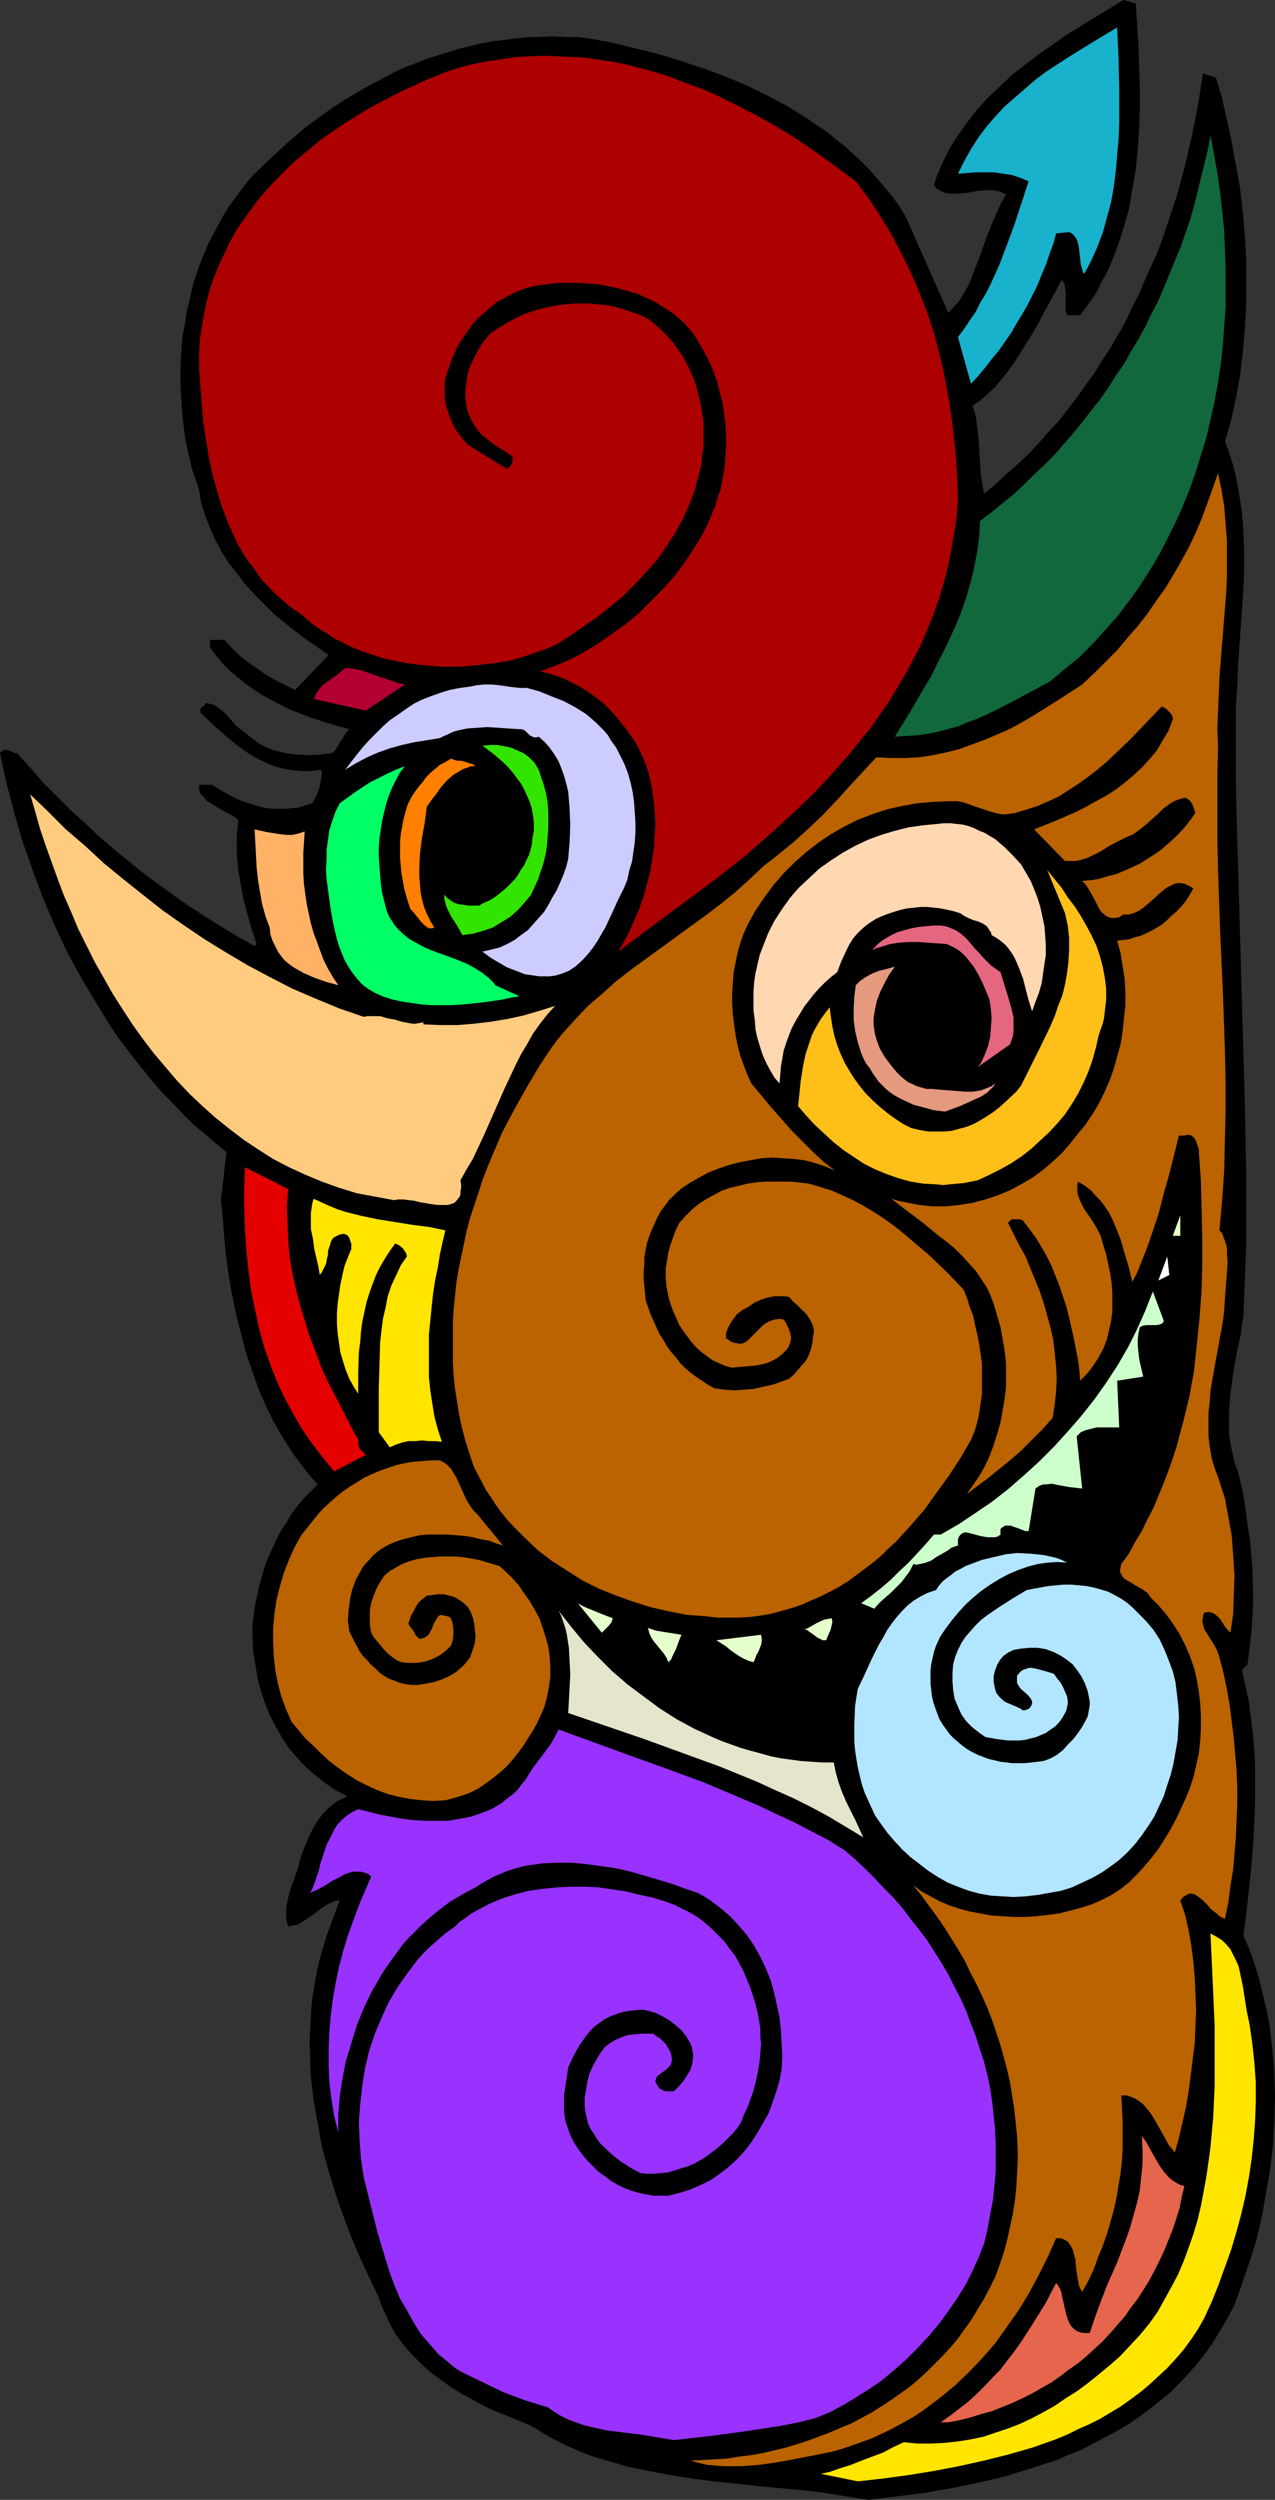 <?xml version="1.0" encoding="UTF-8" standalone="no"?>
<svg
   version="1.0"
   width="79.427mm"
   height="155.668mm"
   id="svg31"
   sodipodi:docname="Wacky.wmf"
   xmlns:inkscape="http://www.inkscape.org/namespaces/inkscape"
   xmlns:sodipodi="http://sodipodi.sourceforge.net/DTD/sodipodi-0.dtd"
   xmlns="http://www.w3.org/2000/svg"
   xmlns:svg="http://www.w3.org/2000/svg">
  <rect width="100%" height="100%" fill="#333333" stroke="none"/>
  <sodipodi:namedview
     id="namedview31"
     pagecolor="#ffffff"
     bordercolor="#000000"
     borderopacity="0.25"
     inkscape:showpageshadow="2"
     inkscape:pageopacity="0.0"
     inkscape:pagecheckerboard="0"
     inkscape:deskcolor="#d1d1d1"
     inkscape:document-units="mm" />
  <defs
     id="defs1">
    <pattern
       id="WMFhbasepattern"
       patternUnits="userSpaceOnUse"
       width="6"
       height="6"
       x="0"
       y="0" />
  </defs>
  <path
     style="fill:#000000;fill-opacity:1;fill-rule:evenodd;stroke:none"
     d="m 267.399,0.808 0.646,9.857 0.162,4.848 0.162,5.009 v 4.848 l -0.162,4.848 -0.323,4.848 -0.485,4.848 -0.808,4.686 -0.808,4.686 -1.293,4.525 -0.646,2.101 -0.808,2.262 -0.808,2.101 -0.808,2.101 -0.969,2.101 -1.131,1.939 -0.969,2.101 -1.293,1.939 -1.293,1.778 -1.454,1.939 h -3.07 l -0.323,-0.97 v -1.131 -3.232 l -0.162,-1.131 -0.162,-0.97 -0.323,-0.485 -0.323,-0.323 -2.1,3.878 -2.1,3.878 -2.262,4.201 -2.424,3.878 -2.585,4.04 -1.293,1.778 -1.454,1.778 -1.454,1.778 -1.777,1.616 -1.616,1.454 -1.939,1.293 0.485,1.293 0.323,1.293 0.323,2.424 0.323,2.585 0.323,5.333 0.162,2.585 0.323,2.585 0.485,2.585 2.747,-2.262 2.585,-2.424 2.585,-2.262 2.585,-2.424 2.424,-2.585 2.262,-2.585 2.424,-2.585 2.1,-2.747 2.1,-2.747 2.1,-2.909 2.1,-2.909 1.777,-2.909 1.939,-2.909 1.777,-3.07 1.777,-3.07 1.454,-3.232 1.616,-3.07 1.454,-3.393 1.454,-3.232 1.454,-3.232 1.293,-3.393 1.131,-3.393 1.131,-3.393 1.131,-3.393 0.969,-3.555 0.969,-3.555 1.616,-7.11 1.454,-7.272 1.131,-7.272 3.07,0.97 1.454,4.848 1.131,5.171 1.131,5.171 0.969,5.333 0.969,5.333 0.646,5.494 0.485,5.656 0.323,5.494 v 5.656 5.494 l -0.323,5.656 -0.485,5.494 -0.646,5.333 -0.969,5.333 -1.131,5.171 -1.454,5.009 0.808,2.101 0.646,1.939 0.646,2.101 0.485,2.101 0.808,4.363 0.646,4.201 0.323,4.525 0.162,4.363 v 4.525 l -0.162,4.525 -0.646,9.211 -0.646,9.211 -0.162,4.525 -0.323,4.525 v 4.525 4.525 8.241 l 0.162,8.241 0.485,16.805 0.485,16.805 0.485,16.967 0.485,16.967 0.323,16.967 v 8.403 8.403 l -0.323,8.403 -0.323,8.241 -0.646,4.525 -0.485,2.262 -0.485,2.262 -0.808,4.686 -0.646,4.686 -0.162,2.262 -0.162,2.424 v 2.262 2.262 l 0.323,2.424 0.485,2.262 0.485,2.262 0.808,2.101 0.646,2.747 0.646,2.747 0.808,5.656 0.808,5.656 0.485,5.817 0.162,5.979 v 2.909 l -0.162,2.909 -0.162,2.747 -0.323,2.909 -0.323,2.747 -0.323,2.585 -1.293,1.293 0.808,3.878 0.808,3.717 0.485,3.878 0.485,3.878 0.323,3.878 0.162,3.878 v 4.04 3.878 l -0.162,4.04 -0.162,4.04 -0.646,7.918 -0.808,7.756 -0.969,7.756 1.131,2.585 0.969,2.585 0.808,2.424 0.808,2.747 0.646,2.585 0.646,2.747 0.646,2.747 0.485,2.747 0.323,2.747 0.323,2.747 0.485,5.656 0.162,5.656 -0.162,5.817 -0.323,5.656 -0.646,5.494 -0.969,5.656 -0.969,5.494 -1.293,5.494 -1.616,5.171 -1.777,5.171 -1.777,5.009 -1.616,3.07 -1.616,2.747 -1.777,2.909 -1.777,2.585 -1.939,2.424 -2.1,2.424 -2.1,2.262 -2.262,2.262 -2.424,1.939 -2.424,1.939 -2.424,1.778 -2.585,1.778 -2.747,1.616 -2.747,1.454 -2.747,1.454 -2.747,1.454 -2.908,1.131 -2.908,1.293 -3.07,0.97 -2.908,0.97 -3.231,0.97 -3.07,0.97 -6.301,1.454 -6.301,1.293 -6.463,1.131 -6.463,0.808 -6.463,0.808 -5.17,-0.808 -5.009,-0.808 -5.17,-0.646 -5.332,-0.485 -5.17,-0.485 -10.502,-1.131 -5.17,-0.646 -5.009,-0.808 -5.17,-0.97 -4.847,-0.97 -4.847,-1.454 -2.424,-0.646 -2.424,-0.808 -2.262,-0.97 -2.262,-0.97 -2.262,-1.131 -2.262,-1.131 -2.1,-1.293 -2.1,-1.293 -2.747,-1.131 -2.747,-1.131 -2.908,-1.131 -2.747,-1.293 -2.585,-1.454 -2.747,-1.454 -2.585,-1.616 -2.424,-1.778 -2.424,-1.778 -2.262,-2.101 -2.1,-2.101 -1.939,-2.262 -1.777,-2.424 -1.454,-2.747 -1.293,-2.747 -0.646,-1.454 -0.485,-1.616 -2.262,-4.686 -2.262,-4.848 -2.1,-5.009 -1.939,-5.171 -1.777,-5.171 -1.616,-5.333 -1.454,-5.332 -0.969,-5.333 -0.969,-5.494 -0.646,-5.494 -0.162,-2.909 v -2.747 l -0.162,-2.747 0.162,-2.747 0.162,-2.747 0.162,-2.909 0.323,-2.585 0.485,-2.909 0.485,-2.747 0.646,-2.747 0.808,-2.747 0.808,-2.747 3.07,-8.241 h -0.808 l -0.808,0.323 -0.808,0.323 -0.808,0.485 -1.454,0.97 -1.454,1.131 -1.454,0.97 -1.454,0.97 -0.808,0.485 -0.808,0.162 -0.808,0.162 -0.646,0.162 -0.323,-1.131 -0.162,-0.97 v -0.97 -1.131 l 0.323,-1.939 0.485,-2.101 1.454,-4.04 0.646,-1.939 0.485,-1.939 0.808,-2.262 0.969,-2.262 0.969,-2.101 1.131,-1.939 1.293,-1.778 0.808,-0.808 0.808,-0.808 0.969,-0.808 0.969,-0.646 1.131,-0.485 1.131,-0.646 -2.585,-1.293 -2.585,-1.778 -2.262,-1.778 -2.262,-1.939 -2.1,-2.262 -1.939,-2.262 -1.616,-2.424 -1.454,-2.585 -1.454,-2.747 -1.131,-2.909 -0.969,-2.909 -0.808,-3.07 -0.485,-3.07 -0.485,-3.07 -0.162,-3.232 V 382.163 l 0.323,-2.262 0.323,-2.424 0.485,-2.101 0.485,-2.262 0.646,-2.262 0.646,-2.262 0.808,-2.101 0.969,-2.101 0.969,-2.101 0.969,-1.939 1.293,-1.939 1.131,-1.939 1.454,-1.939 1.454,-1.778 1.616,-1.616 1.777,-1.778 -1.454,-1.616 -1.454,-1.778 -2.585,-3.393 -2.424,-3.717 -2.262,-3.878 -1.939,-3.878 -1.777,-4.04 -1.454,-4.201 -1.454,-4.201 -1.131,-4.363 -1.131,-4.363 -0.969,-4.525 -0.808,-4.525 -0.646,-4.525 -0.485,-4.525 -0.323,-4.686 -0.485,-4.686 1.293,-11.311 -2.585,-2.101 -2.585,-2.262 -2.585,-2.101 -2.424,-2.424 -2.262,-2.424 -2.424,-2.424 -2.262,-2.585 -2.1,-2.585 -2.1,-2.585 -2.1,-2.747 -2.1,-2.747 -1.939,-2.909 -1.777,-2.909 -1.777,-2.909 -1.777,-2.909 -1.777,-3.07 -3.231,-5.979 L 12.602,217.178 9.856,210.715 7.432,204.09 5.17,197.626 3.231,190.839 1.454,184.052 0,177.265 l 0.162,-0.323 0.323,-0.162 0.485,-0.323 h 0.485 l 0.485,0.162 0.969,0.323 0.646,0.323 h 0.485 l 3.07,3.393 3.07,3.555 3.231,3.232 3.231,3.232 3.393,3.07 3.231,3.07 3.393,2.909 3.555,2.909 3.393,2.747 3.716,2.747 3.555,2.585 3.716,2.585 3.716,2.424 3.878,2.424 3.716,2.262 4.039,2.262 0.485,-0.485 -1.131,-3.393 -0.969,-3.393 -0.969,-3.555 -0.646,-3.555 -0.646,-3.717 -0.323,-3.717 v -1.939 -1.939 l 0.162,-1.939 0.162,-2.101 -1.293,-0.97 -1.616,-0.808 -1.454,-0.808 -1.454,-0.97 -1.454,-0.808 -0.485,-0.646 -0.485,-0.485 -0.485,-0.485 -0.323,-0.646 -0.162,-0.808 v -0.808 h 3.07 l 2.585,1.616 2.747,1.454 1.293,0.646 1.616,0.485 1.454,0.485 1.454,0.485 1.616,0.323 1.454,0.162 h 1.616 1.616 l 1.454,-0.162 1.616,-0.162 1.454,-0.485 1.616,-0.485 0.969,-1.778 0.808,-2.101 0.162,-0.97 0.162,-0.97 0.162,-1.131 -0.162,-0.97 -2.262,0.323 h -2.262 l -2.1,-0.162 -1.939,-0.323 -1.939,-0.485 -1.777,-0.646 -1.777,-0.808 -1.777,-0.97 -1.616,-0.97 -1.616,-1.131 -1.616,-1.293 -1.616,-1.293 -3.07,-2.747 -3.07,-2.909 v -0.485 -0.323 l 0.162,-0.323 0.162,-0.162 0.323,-0.162 0.323,-0.323 0.323,-0.485 0.808,0.162 0.808,0.162 0.646,0.323 0.646,0.485 1.131,0.808 0.969,0.97 0.969,1.131 0.969,1.131 1.131,0.97 1.131,0.808 1.131,0.97 1.131,0.808 0.969,0.808 1.293,0.646 1.131,0.485 1.293,0.485 1.293,0.323 1.293,0.323 2.747,0.323 2.747,0.162 2.747,-0.162 2.747,-0.323 0.646,-0.646 0.485,-0.646 0.808,-1.454 0.969,-1.454 0.485,-0.808 0.646,-0.646 -4.686,-1.293 -4.524,-1.454 -2.424,-0.97 -2.262,-0.808 -2.1,-1.131 -2.262,-1.131 -2.1,-1.131 -1.939,-1.293 -2.1,-1.454 -1.777,-1.454 -1.939,-1.616 -1.616,-1.616 -1.616,-1.939 -1.454,-1.939 v -1.778 h 3.393 l 1.777,1.939 1.777,1.778 2.1,1.616 2.1,1.454 2.1,1.454 2.262,1.293 2.262,1.131 2.262,1.131 7.917,-8.241 -2.585,-1.778 -2.585,-1.778 -2.585,-1.939 -2.424,-1.939 -2.585,-2.101 -2.262,-2.262 -2.262,-2.262 -2.262,-2.424 -1.939,-2.585 -1.939,-2.424 -1.777,-2.747 -1.454,-2.747 -1.293,-2.909 -1.131,-2.909 -0.969,-3.07 -0.485,-3.07 -0.808,-2.424 -0.808,-2.262 -1.131,-4.848 -0.485,-2.424 -0.323,-2.424 -0.323,-2.585 -0.162,-2.424 -0.323,-5.009 v -5.009 l 0.323,-5.009 0.323,-2.585 0.485,-2.424 0.323,-2.424 0.646,-2.424 0.485,-2.424 0.646,-2.424 0.808,-2.424 0.808,-2.262 0.969,-2.262 0.969,-2.262 1.131,-2.101 1.131,-2.101 1.131,-2.101 1.293,-2.101 1.454,-1.939 1.454,-1.939 1.454,-1.939 1.616,-1.778 3.878,-3.717 4.039,-3.717 4.201,-3.555 4.362,-3.232 4.524,-3.07 4.686,-2.747 4.847,-2.585 2.424,-1.293 2.424,-1.131 2.585,-0.97 2.424,-0.97 2.585,-0.808 2.585,-0.808 2.585,-0.808 2.747,-0.646 2.585,-0.646 2.747,-0.485 2.747,-0.323 2.747,-0.323 2.747,-0.323 h 2.747 l 2.908,-0.162 2.747,0.162 h 2.908 l 2.908,0.323 5.332,0.97 5.332,1.293 5.332,1.293 5.332,1.616 5.332,1.778 5.332,1.939 5.009,2.101 5.009,2.424 4.847,2.585 4.686,2.909 2.262,1.616 2.262,1.454 2.1,1.778 2.1,1.616 2.1,1.939 1.939,1.778 1.939,1.939 1.777,2.101 1.777,2.101 1.777,2.101 1.616,2.262 1.454,2.424 10.017,22.623 1.293,-1.454 1.293,-1.454 0.969,-1.616 0.969,-1.616 0.808,-1.778 0.646,-1.778 1.454,-3.717 1.293,-3.717 1.454,-3.717 1.616,-3.717 0.808,-1.616 0.969,-1.778 -1.131,-0.485 -0.969,-0.323 -1.131,-0.162 h -1.131 l -2.424,0.162 -2.262,0.485 -2.262,0.162 h -1.131 -0.969 l -0.969,-0.162 -0.969,-0.485 -0.969,-0.485 -0.646,-0.808 0.646,-2.101 0.808,-1.939 0.808,-1.778 0.969,-1.939 0.969,-1.778 1.131,-1.778 2.262,-3.232 2.424,-3.07 2.585,-2.909 2.908,-2.747 2.908,-2.747 3.07,-2.424 3.231,-2.424 3.231,-2.262 3.231,-2.262 3.393,-2.101 L 257.867,4.04 264.491,0 Z"
     id="path1" />
  <path
     style="fill:#19b2cc;fill-opacity:1;fill-rule:evenodd;stroke:none"
     d="m 255.281,64.475 -0.323,-0.485 -0.162,-0.646 -0.323,-1.131 -0.162,-1.454 -0.162,-1.293 -0.162,-1.454 -0.323,-1.293 -0.323,-0.646 -0.485,-0.646 -0.485,-0.485 -0.646,-0.323 -3.07,0.323 -0.646,2.424 -0.969,2.585 -0.808,2.424 -0.969,2.262 -0.969,2.424 -2.262,4.525 -1.293,2.262 -1.293,2.101 -1.293,2.262 -1.454,2.101 -1.454,2.101 -1.616,1.939 -1.616,2.101 -1.616,1.939 -1.777,1.939 -3.07,-10.988 1.454,-1.939 1.293,-1.939 1.454,-2.101 1.131,-2.262 1.293,-2.101 1.131,-2.262 2.1,-4.686 1.777,-4.686 1.777,-4.848 3.231,-9.857 -1.939,-0.808 -1.939,-0.646 -2.1,-0.323 -2.1,-0.323 h -2.1 -2.262 l -2.1,0.162 -2.1,0.162 1.454,-2.909 1.616,-2.909 1.777,-2.747 1.939,-2.585 2.1,-2.424 2.1,-2.262 2.424,-2.101 2.424,-2.101 2.424,-2.101 2.585,-1.939 2.747,-1.778 2.747,-1.778 5.493,-3.393 5.655,-3.393 0.323,7.272 0.162,7.595 v 7.595 l -0.162,3.878 -0.323,3.717 -0.323,3.717 -0.485,3.878 -0.646,3.555 -0.969,3.555 -0.969,3.555 -1.293,3.393 -1.454,3.232 z"
     id="path2" />
  <path
     style="fill:#ad0000;fill-opacity:1;fill-rule:evenodd;stroke:none"
     d="m 201.478,42.66 3.07,4.04 2.747,4.201 2.585,4.201 2.262,4.363 2.262,4.525 1.939,4.525 1.777,4.525 1.616,4.848 1.293,4.686 1.131,4.848 0.969,5.009 0.808,5.009 0.646,5.009 0.485,5.009 0.323,5.171 0.162,5.171 -0.323,4.04 -0.646,4.04 -0.646,3.878 -0.808,3.878 -0.969,3.717 -1.131,3.717 -1.293,3.717 -1.454,3.555 -1.454,3.393 -1.777,3.393 -1.777,3.393 -1.939,3.232 -1.939,3.232 -2.262,3.232 -2.1,3.07 -2.424,2.909 -2.424,3.07 -2.585,2.909 -2.585,2.909 -2.585,2.747 -2.747,2.747 -2.908,2.747 -5.655,5.171 -5.978,5.171 -6.14,4.848 -6.301,4.686 -6.14,4.525 -10.987,8.241 1.293,-2.262 1.293,-2.424 1.131,-2.585 1.131,-2.585 0.969,-2.747 0.808,-2.909 0.808,-2.909 0.485,-2.909 0.485,-2.909 0.162,-3.07 0.162,-2.909 -0.162,-3.07 -0.323,-2.909 -0.485,-3.07 -0.646,-2.909 -0.969,-2.747 -0.808,-1.778 -0.969,-1.939 -1.131,-1.778 -1.131,-1.616 -1.293,-1.616 -1.293,-1.616 -1.454,-1.616 -1.454,-1.454 -1.616,-1.293 -1.777,-1.293 -1.777,-1.131 -1.777,-0.97 -1.939,-0.97 -1.939,-0.808 -2.1,-0.646 -2.1,-0.485 3.393,-1.293 3.555,-1.454 3.393,-1.778 3.393,-2.101 3.231,-2.262 3.231,-2.262 3.07,-2.585 2.908,-2.909 2.747,-2.747 2.747,-3.07 2.424,-3.232 2.1,-3.232 2.1,-3.393 1.616,-3.393 1.454,-3.555 0.485,-1.778 0.646,-1.778 0.485,-2.585 0.485,-2.585 0.162,-2.585 0.162,-2.585 v -2.585 l -0.162,-2.424 -0.323,-2.585 -0.323,-2.424 -0.646,-2.424 -0.646,-2.585 -0.808,-2.262 -0.969,-2.262 -1.131,-2.262 -1.293,-2.262 -1.293,-2.101 -1.616,-1.939 -1.616,-1.616 -1.777,-1.454 -1.939,-1.293 -2.1,-1.293 -2.1,-0.97 -2.1,-0.97 -2.262,-0.646 -2.262,-0.646 -2.262,-0.485 -2.424,-0.485 -2.424,-0.162 -2.424,-0.162 h -2.424 -2.424 l -2.424,0.323 -2.424,0.323 -2.1,0.485 -1.939,0.646 -1.777,0.808 -1.777,0.97 -1.777,0.97 -1.616,1.293 -1.454,1.293 -1.454,1.293 -1.293,1.454 -1.131,1.616 -1.131,1.616 -1.131,1.778 -0.808,1.778 -0.808,1.939 -0.646,1.939 -0.646,1.939 -0.162,1.131 v 1.131 2.101 l 0.323,2.101 0.646,1.939 0.808,2.101 0.969,1.778 1.293,1.778 1.454,1.616 9.21,5.656 0.646,-0.485 0.485,-0.808 0.162,-0.808 v -0.808 l -1.616,-1.131 -1.616,-0.97 -1.454,-0.97 -1.454,-1.131 -1.293,-1.131 -1.131,-1.293 -0.969,-1.616 -0.485,-0.97 -0.485,-0.97 -0.323,-1.293 -0.162,-1.293 -0.162,-1.293 v -1.293 l 0.162,-1.293 0.162,-1.293 0.162,-1.131 0.323,-1.293 0.485,-1.131 0.485,-1.131 1.131,-2.262 1.293,-2.101 1.616,-1.939 1.939,-1.293 2.1,-1.293 2.1,-1.131 2.1,-0.97 2.424,-0.808 2.424,-0.646 2.424,-0.485 2.424,-0.323 2.424,-0.162 h 2.585 l 2.424,0.162 2.585,0.323 2.262,0.485 2.424,0.808 2.424,0.808 2.1,0.97 1.616,1.293 1.616,1.454 1.293,1.293 1.454,1.616 1.131,1.616 1.131,1.616 0.969,1.778 0.808,1.778 0.808,1.778 0.646,1.939 0.485,1.939 0.485,2.101 0.323,1.939 0.323,2.101 v 2.101 2.101 2.101 l -0.323,1.939 -0.162,1.939 -0.485,1.939 -0.485,1.778 -0.485,1.939 -0.646,1.778 -0.646,1.778 -0.808,1.778 -0.808,1.778 -1.777,3.232 -2.1,3.232 -2.262,3.232 -2.585,2.909 -2.585,2.747 -2.747,2.747 -2.908,2.424 -3.07,2.424 -3.231,2.262 -3.07,2.101 -3.231,2.101 -1.777,0.808 -1.777,0.646 -3.716,1.293 -3.716,1.131 -4.039,0.646 -4.039,0.485 -4.039,0.323 h -4.039 l -4.201,-0.323 -4.039,-0.485 -4.039,-0.808 -1.939,-0.485 -1.939,-0.646 -1.939,-0.646 -1.777,-0.646 -1.939,-0.808 -1.777,-0.97 -1.777,-0.808 -1.616,-1.131 -1.616,-0.97 -1.616,-1.131 -1.616,-1.293 -1.454,-1.293 -1.777,-1.131 -1.616,-1.293 -1.454,-1.293 -1.616,-1.454 -1.293,-1.454 -1.454,-1.454 -1.131,-1.616 -1.131,-1.616 -1.131,-1.454 -1.131,-1.778 -0.969,-1.616 -0.808,-1.778 -1.616,-3.555 -1.454,-3.878 -1.131,-3.717 -1.131,-4.04 -0.808,-3.878 -0.646,-4.201 -0.646,-4.04 -0.323,-4.201 -0.646,-8.241 v -3.232 l 0.162,-3.393 0.485,-3.07 0.485,-3.07 0.646,-3.07 0.808,-2.909 0.969,-2.909 1.131,-2.747 1.293,-2.747 1.293,-2.747 1.454,-2.585 1.616,-2.424 1.777,-2.424 1.777,-2.424 1.939,-2.262 1.939,-2.101 2.1,-2.101 2.1,-2.101 2.262,-1.939 2.424,-1.939 2.262,-1.939 2.424,-1.616 2.585,-1.778 2.585,-1.616 2.585,-1.616 2.585,-1.454 5.332,-2.747 5.493,-2.585 5.493,-2.262 3.393,-1.131 3.393,-0.808 3.231,-0.646 3.393,-0.485 3.231,-0.485 3.393,-0.162 3.231,-0.162 3.231,0.162 3.393,0.162 3.07,0.162 3.231,0.485 3.231,0.485 3.231,0.646 3.07,0.808 3.07,0.808 3.231,0.97 2.908,1.131 3.07,1.131 3.07,1.131 2.908,1.293 2.908,1.454 2.908,1.454 5.817,3.07 5.493,3.232 5.332,3.555 5.17,3.717 z"
     id="path3" />
  <path
     style="fill:#11683d;fill-opacity:1;fill-rule:evenodd;stroke:none"
     d="m 247.364,160.298 -4.201,2.262 -2.1,1.131 -2.1,1.131 -4.362,2.262 -4.524,2.101 -2.262,0.808 -2.262,0.97 -2.424,0.646 -2.424,0.646 -2.424,0.485 -2.424,0.323 -2.585,0.162 -2.585,0.162 3.393,-5.494 3.393,-5.817 1.777,-2.909 1.454,-3.07 1.616,-3.07 1.454,-3.07 1.454,-3.232 1.293,-3.232 1.131,-3.393 0.969,-3.393 0.808,-3.393 0.646,-3.555 0.485,-3.555 0.162,-3.555 2.747,-2.101 2.585,-2.101 2.585,-2.101 2.424,-2.262 2.424,-2.424 2.424,-2.262 2.424,-2.424 2.262,-2.585 2.1,-2.424 2.1,-2.585 2.1,-2.747 2.1,-2.585 1.939,-2.747 1.777,-2.909 1.939,-2.747 1.616,-2.909 1.777,-2.909 1.616,-2.909 1.454,-3.07 1.616,-3.07 1.293,-3.07 1.293,-3.07 1.293,-3.232 1.293,-3.07 1.131,-3.232 1.131,-3.232 0.969,-3.393 0.808,-3.232 0.808,-3.393 0.808,-3.232 0.808,-3.393 0.646,-3.393 0.808,4.363 0.808,4.525 0.646,4.525 0.485,4.525 0.485,4.525 0.162,4.525 0.162,4.525 v 4.525 4.363 l -0.323,4.525 -0.323,4.525 -0.485,4.363 -0.646,4.363 -0.808,4.363 -0.969,4.363 -0.969,4.201 -1.293,4.201 -1.293,4.201 -1.454,4.04 -1.616,4.04 -1.777,3.878 -1.939,3.878 -1.939,3.717 -2.262,3.717 -2.262,3.555 -2.585,3.555 -2.585,3.393 -2.908,3.232 -2.908,3.232 -3.07,3.07 -3.393,2.747 z"
     id="path4" />
  <path
     style="fill:#ba6300;fill-opacity:1;fill-rule:evenodd;stroke:none"
     d="m 286.788,175.488 -0.162,7.433 v 7.272 7.272 l 0.162,7.272 0.485,14.22 0.646,14.22 0.485,14.058 0.162,6.948 v 7.11 l -0.162,6.948 -0.162,7.11 -0.485,7.11 -0.646,7.11 0.646,0.646 0.323,0.97 0.323,0.808 0.323,0.97 0.162,0.97 v 1.131 l 0.162,2.101 -0.162,2.262 -0.162,2.101 -0.162,2.101 -0.162,2.101 -0.162,2.585 -0.323,2.747 -0.969,5.333 -0.969,5.333 -0.969,5.494 -0.162,2.585 -0.323,2.747 v 2.747 2.585 l 0.323,2.747 0.485,2.747 0.808,2.585 0.969,2.585 0.646,2.101 0.646,1.939 0.808,4.363 0.808,4.525 0.323,4.525 0.323,4.686 -0.162,4.525 -0.162,4.686 -0.646,4.363 -0.646,-0.646 -0.646,-0.808 -1.131,-1.778 -0.646,-0.646 -0.808,-0.646 -0.485,-0.162 -0.485,-0.162 h -0.646 l -0.646,0.162 -0.323,0.646 v 0.646 l -0.162,0.646 0.162,0.646 0.162,0.646 0.162,0.646 0.808,1.293 1.616,2.585 0.646,1.293 0.485,1.454 0.969,3.717 0.808,3.878 0.646,3.717 0.485,3.878 0.485,3.878 0.323,3.878 0.323,3.717 0.162,3.878 v 3.878 l -0.162,3.878 -0.162,3.878 -0.323,3.878 -0.323,3.878 -0.646,3.878 -0.485,3.878 -0.808,3.878 -0.646,-0.323 -0.646,-0.323 -0.646,-0.646 -0.646,-0.485 -0.808,-0.646 -0.646,-0.808 -1.293,-1.293 -0.646,-0.485 -0.646,-0.485 -0.485,-0.323 -0.646,-0.162 h -0.646 l -0.646,0.323 -0.808,0.485 -0.646,0.808 1.131,3.393 0.808,3.555 0.646,3.717 0.485,3.717 0.323,3.717 0.162,3.878 0.162,3.878 -0.162,3.878 -0.162,3.878 -0.485,3.878 -0.485,3.878 -0.485,3.717 -0.646,3.717 -0.808,3.555 -0.808,3.555 -0.969,3.393 -0.646,-0.808 -0.808,-0.97 -1.131,-2.101 -1.293,-2.262 -1.293,-2.262 -0.646,-0.97 -0.808,-0.97 -0.808,-0.97 -0.808,-0.646 -0.969,-0.646 -1.131,-0.485 -0.969,-0.323 h -1.293 l 0.162,3.07 0.162,3.232 v 2.909 3.07 l -0.162,3.07 -0.323,2.909 -0.485,2.909 -0.485,2.909 -0.646,2.909 -0.808,2.909 -0.808,2.747 -0.969,2.747 -1.131,2.747 -0.969,2.747 -1.293,2.747 -1.454,2.585 -0.485,-0.808 -0.323,-0.808 -0.323,-1.939 -0.323,-2.101 -0.162,-2.101 -0.323,-0.97 -0.162,-0.808 -0.323,-0.808 -0.485,-0.808 -0.485,-0.646 -0.808,-0.485 -0.808,-0.323 h -1.131 l -1.939,4.363 -2.1,4.201 -2.262,4.201 -2.424,4.04 -2.747,3.878 -2.747,3.878 -3.07,3.555 -3.231,3.393 -3.393,3.232 -3.555,2.909 -1.939,1.454 -1.939,1.454 -1.939,1.293 -1.939,1.131 -2.1,1.131 -2.1,1.131 -2.1,0.97 -2.1,0.97 -2.262,0.808 -2.262,0.808 -2.424,0.808 -2.262,0.646 -4.039,0.808 -4.201,0.808 -4.362,0.808 -4.362,0.646 -2.1,0.162 -2.1,0.162 h -2.1 -2.1 l -2.1,-0.162 -1.939,-0.162 -1.939,-0.485 -1.939,-0.485 2.908,-0.162 2.908,-0.162 2.747,-0.162 2.908,-0.485 2.747,-0.323 2.747,-0.485 2.747,-0.646 2.747,-0.646 2.585,-0.808 2.585,-0.808 2.585,-0.97 2.585,-0.97 2.585,-1.131 2.424,-0.97 2.424,-1.293 2.424,-1.293 2.262,-1.454 2.262,-1.454 2.262,-1.616 2.1,-1.454 2.1,-1.778 1.939,-1.778 1.939,-1.939 1.939,-1.939 1.777,-1.939 1.777,-2.101 1.616,-2.262 1.616,-2.262 1.454,-2.424 1.454,-2.424 1.293,-2.424 1.293,-2.585 1.131,-3.07 0.969,-2.909 0.808,-3.07 0.646,-2.909 0.646,-3.07 0.485,-3.07 0.323,-3.07 0.162,-3.07 0.162,-3.07 v -3.07 l -0.162,-3.07 -0.323,-3.07 -0.323,-3.07 -0.485,-3.07 -0.485,-3.07 -0.646,-2.909 -0.808,-3.07 -0.808,-2.909 -0.969,-2.909 -0.969,-2.909 -1.131,-2.909 -1.293,-2.909 -1.293,-2.747 -1.454,-2.747 -1.293,-2.747 -1.616,-2.747 -1.616,-2.585 -1.616,-2.585 -1.777,-2.585 -1.777,-2.424 -1.777,-2.424 -1.939,-2.424 1.939,1.454 2.1,1.131 2.1,1.131 2.262,0.97 2.424,0.808 2.424,0.646 2.585,0.485 2.585,0.485 2.585,0.162 2.585,0.162 h 2.747 l 2.585,-0.162 2.747,-0.323 2.585,-0.323 2.585,-0.646 2.424,-0.646 2.585,-0.808 2.262,-0.97 2.262,-1.131 2.262,-1.454 2.1,-1.616 1.777,-1.778 1.777,-1.939 1.777,-2.101 1.616,-2.101 1.454,-2.262 1.454,-2.424 1.293,-2.424 1.131,-2.424 1.131,-2.424 0.969,-2.424 0.808,-2.424 0.646,-2.747 0.646,-2.909 0.323,-2.909 0.162,-2.909 v -3.07 l -0.162,-2.909 -0.323,-2.747 -0.485,-2.909 -0.646,-2.747 -0.969,-2.747 -1.131,-2.585 -1.293,-2.585 -1.454,-2.262 -1.616,-2.262 -1.777,-2.101 -1.939,-1.939 -0.323,-0.485 -0.485,-0.646 -1.131,-0.808 -1.454,-0.808 -1.293,-0.808 -1.131,-0.646 -0.646,-0.485 -0.323,-0.485 -0.323,-0.646 -0.162,-0.485 0.162,-0.808 0.162,-0.808 1.777,-2.424 1.454,-2.747 1.616,-2.585 1.293,-2.747 1.454,-2.747 1.131,-2.747 1.131,-2.747 1.131,-2.909 0.969,-2.747 0.969,-2.909 0.808,-3.07 0.808,-2.909 1.454,-5.979 1.131,-6.14 0.646,-6.14 0.646,-6.302 0.485,-6.464 0.162,-6.464 v -6.464 l -0.162,-6.464 -0.162,-6.625 -0.485,-6.625 v -0.646 l -0.485,-1.454 -0.323,-0.808 -0.485,-0.646 -0.485,-0.323 -0.323,-0.162 h -0.485 -0.323 l -0.485,0.162 h -1.293 l -1.131,4.525 -1.131,4.525 -1.293,4.525 -1.131,4.525 -1.454,4.363 -1.454,4.201 -1.616,4.04 -0.808,1.939 -0.969,1.778 -0.808,-3.393 -0.969,-3.232 -0.969,-3.393 -1.293,-3.232 -0.646,-1.454 -0.808,-1.616 -0.969,-1.454 -0.969,-1.293 -1.131,-1.131 -1.131,-1.293 -1.454,-1.131 -1.616,-0.97 -0.162,0.808 v 0.808 0.808 l 0.162,0.808 0.646,1.616 0.808,1.616 1.131,1.616 0.969,1.454 0.969,1.616 0.808,1.616 0.646,2.262 0.646,2.101 0.485,2.262 0.485,2.262 0.323,2.262 0.162,2.262 v 2.262 2.262 l -0.323,2.262 -0.485,2.101 -0.485,2.101 -0.808,2.101 -1.131,2.101 -1.131,1.778 -1.454,1.939 -1.777,1.778 -0.162,-2.424 -0.323,-2.424 -0.485,-2.424 -0.485,-2.585 -1.131,-5.009 -0.646,-2.585 -0.808,-2.424 -0.808,-2.424 -0.969,-2.424 -0.969,-2.424 -1.131,-2.262 -1.293,-2.262 -1.293,-2.101 -1.454,-1.939 -1.454,-1.939 -0.323,-0.162 -0.323,-0.162 h -0.646 -1.454 l -0.808,0.808 2.585,5.171 1.454,2.585 1.131,2.747 1.131,2.747 1.131,2.747 0.969,2.909 0.808,2.909 0.808,2.909 0.646,2.909 0.323,2.909 0.323,3.07 0.162,3.07 -0.162,3.07 -0.323,3.07 -0.485,3.07 -2.424,2.747 -2.424,2.424 -2.424,2.424 -2.585,2.262 -2.585,2.101 -2.585,2.101 -2.585,1.939 -2.585,1.939 1.454,-2.101 1.454,-2.101 1.293,-2.262 1.131,-2.424 0.969,-2.585 0.808,-2.585 0.808,-2.747 0.485,-2.747 0.485,-2.747 0.323,-2.909 v -2.747 -2.909 l -0.323,-2.909 -0.485,-2.747 -0.485,-2.747 -0.808,-2.747 -0.646,-2.262 -0.808,-2.262 -0.969,-2.101 -1.293,-1.939 -1.293,-1.939 -1.616,-1.778 -1.616,-1.778 -1.616,-1.616 -1.939,-1.616 -1.939,-1.454 -3.716,-3.07 -3.878,-2.909 -3.555,-2.747 1.616,0.485 1.616,0.323 3.231,0.646 3.231,0.323 h 3.231 l 3.07,-0.323 3.07,-0.485 3.07,-0.808 2.908,-0.97 2.747,-1.131 2.747,-1.454 2.747,-1.616 2.424,-1.778 2.262,-1.939 2.262,-2.101 1.939,-2.262 1.777,-2.262 1.777,-2.101 1.616,-2.424 1.454,-2.424 1.293,-2.585 1.293,-2.909 0.969,-2.747 0.808,-2.909 0.808,-2.909 0.485,-3.07 0.323,-3.07 0.323,-3.07 v -3.07 l -0.162,-3.07 -0.485,-3.07 -0.485,-3.07 -0.808,-2.909 1.454,-0.162 1.454,-0.162 1.293,-0.485 1.293,-0.323 1.454,-0.646 1.293,-0.646 1.131,-0.646 1.293,-0.808 1.131,-0.97 0.969,-0.97 1.131,-0.97 0.969,-0.97 0.969,-1.131 0.808,-1.131 0.646,-1.131 0.646,-1.131 -0.485,-0.323 -0.646,-0.323 -0.646,-0.323 -0.485,-0.162 -1.131,-0.162 -0.969,0.162 -0.969,0.485 -0.969,0.485 -0.808,0.646 -0.969,0.808 -1.939,1.778 -1.939,1.616 -0.969,0.646 -1.131,0.485 -1.131,0.323 h -1.293 l -0.485,0.323 -0.485,0.323 -0.969,0.162 h -0.808 l -0.646,-0.162 -0.646,-0.323 -0.646,-0.485 -0.646,-0.646 -0.485,-0.808 -0.808,-1.616 -0.969,-1.778 -0.969,-1.616 -0.485,-0.646 -0.646,-0.646 2.1,-0.162 1.939,-0.323 2.1,-0.646 1.939,-0.485 1.939,-0.808 1.777,-0.808 1.777,-0.808 1.777,-1.131 1.777,-1.131 1.616,-1.131 1.454,-1.293 1.454,-1.293 1.454,-1.454 1.293,-1.454 1.131,-1.454 1.131,-1.616 -0.323,-0.97 -0.323,-0.97 -0.646,-0.97 -0.969,-0.646 -0.969,0.162 -0.969,0.323 -0.808,0.323 -0.808,0.485 -1.616,1.131 -1.293,1.293 -1.454,1.293 -1.454,1.293 -1.616,1.293 -1.616,1.131 -0.969,0.323 -0.969,0.485 -1.939,0.97 -1.777,0.97 -1.777,1.131 -1.939,0.97 -0.969,0.485 -0.969,0.323 -1.131,0.323 -0.969,0.162 h -1.131 -1.293 l -7.271,-7.433 4.847,-1.939 4.847,-2.101 2.585,-1.293 2.262,-1.293 2.424,-1.293 2.262,-1.454 2.1,-1.616 2.1,-1.778 1.939,-1.778 1.777,-1.939 1.777,-2.101 1.293,-2.262 1.454,-2.424 0.969,-2.585 v -0.485 l -0.162,-0.485 -0.323,-0.485 -0.323,-0.323 -0.808,-0.808 -0.969,-0.485 -3.716,3.878 -3.716,3.878 -3.878,3.717 -2.1,1.939 -1.939,1.616 -2.1,1.616 -2.262,1.616 -2.262,1.454 -2.262,1.454 -2.424,1.131 -2.585,1.131 -2.585,0.808 -2.585,0.808 -1.131,0.162 -0.969,0.162 h -1.131 l -0.969,-0.162 -1.777,-0.485 -1.939,-0.646 -1.939,-0.646 -1.777,-0.646 -0.969,-0.323 -1.131,-0.162 h -0.969 -1.131 l -3.716,0.162 -3.716,0.323 -3.555,0.646 -3.555,0.808 -3.393,1.131 -3.393,1.293 -3.231,1.616 -3.07,1.778 -2.908,1.939 -2.908,2.262 -2.747,2.424 -2.424,2.424 -2.424,2.747 -2.262,3.07 -2.1,3.07 -1.777,3.232 -0.969,2.101 -0.808,2.262 -0.646,2.262 -0.485,2.424 -0.485,2.424 -0.162,2.424 -0.162,2.424 v 2.585 l 0.162,2.424 0.323,2.424 0.323,2.424 0.485,2.424 0.646,2.424 0.808,2.262 0.808,2.101 0.969,2.101 4.686,5.656 2.424,2.747 2.424,2.747 2.424,2.424 2.424,2.424 2.585,2.424 2.747,2.101 -2.262,-0.97 -2.424,-0.808 -2.424,-0.646 -2.585,-0.323 -2.585,-0.162 -2.585,-0.162 -2.585,0.162 -2.585,0.485 -2.585,0.485 -2.424,0.646 -2.424,0.808 -2.424,0.97 -2.1,1.131 -2.262,1.293 -1.939,1.293 -1.777,1.616 -1.131,1.131 -0.969,1.293 -0.969,1.293 -0.808,1.454 -0.646,1.454 -0.646,1.454 -0.646,1.616 -0.485,1.454 -0.323,1.616 -0.323,1.778 v 1.616 l -0.162,1.616 v 1.778 l 0.162,1.778 0.162,1.778 0.162,1.616 1.131,3.232 1.454,3.232 0.646,1.454 0.969,1.454 0.808,1.454 0.969,1.293 1.131,1.293 0.969,1.293 1.131,1.131 1.293,1.131 1.293,0.97 1.454,0.97 1.454,0.97 1.454,0.808 2.424,0.323 2.262,0.162 2.262,-0.162 2.262,-0.162 2.1,-0.485 2.262,-0.485 1.939,-0.646 2.1,-0.808 1.131,-0.97 0.969,-1.131 0.969,-1.131 0.969,-1.131 0.646,-1.293 0.485,-1.454 0.323,-1.454 0.162,-1.454 0.162,-0.808 V 313.002 l -0.162,-0.646 -0.162,-0.646 -0.646,-1.293 -0.808,-1.131 -1.131,-1.131 -0.969,-0.97 -1.131,-0.97 -0.808,-0.97 -0.969,-0.162 h -0.969 -0.808 -0.808 l -1.616,0.323 -1.454,0.485 -1.454,0.646 -1.454,0.97 -1.454,0.808 -1.293,0.97 -0.969,1.293 -0.808,1.293 -0.323,0.646 -0.323,0.808 -0.162,0.646 v 0.97 l 0.485,0.323 0.646,0.485 0.485,0.162 0.485,0.162 0.969,0.162 h 0.646 l 0.808,-0.323 0.646,-0.485 0.646,-0.646 0.646,-0.646 0.808,-0.808 0.646,-0.646 0.646,-0.646 0.808,-0.646 0.969,-0.485 0.969,-0.323 0.969,-0.162 h 0.646 l 0.646,0.162 0.485,0.646 0.485,0.97 0.323,0.808 0.323,0.97 0.162,0.97 -0.162,0.808 -0.323,0.97 -0.485,0.808 -0.646,0.646 -0.646,0.646 -0.646,0.485 -0.646,0.485 -1.616,0.808 -1.616,0.485 -1.777,0.323 -1.939,0.162 -1.777,0.162 -1.777,0.162 -1.616,-0.485 -1.454,-0.646 -1.454,-0.646 -1.293,-0.97 -1.293,-0.97 -1.131,-0.97 -1.131,-1.293 -0.969,-1.293 -0.969,-1.293 -0.969,-1.454 -0.646,-1.454 -0.646,-1.454 -0.646,-1.616 -0.485,-1.616 -0.323,-1.454 -0.323,-1.616 -0.162,-2.101 v -1.939 l 0.323,-1.939 0.323,-1.939 0.485,-1.778 0.646,-1.778 0.646,-1.778 0.808,-1.616 1.454,-1.616 1.616,-1.616 1.616,-1.293 1.777,-1.131 1.777,-0.97 1.777,-0.97 1.939,-0.646 2.1,-0.485 1.939,-0.485 2.1,-0.323 2.1,-0.162 h 2.1 1.939 2.262 l 4.039,0.485 2.747,0.808 2.585,0.808 2.585,1.131 2.424,1.131 2.424,1.293 2.424,1.454 2.262,1.454 2.262,1.616 2.262,1.778 2.1,1.778 4.362,3.717 4.039,3.878 3.878,4.04 0.808,1.939 0.646,2.101 0.808,2.101 0.485,2.262 0.485,2.101 0.485,2.424 0.323,2.262 0.323,2.262 v 2.424 2.424 2.262 l -0.323,2.262 -0.323,2.262 -0.485,2.262 -0.646,2.101 -0.808,1.939 -2.424,4.201 -2.747,4.201 -2.908,4.04 -2.908,4.04 -3.231,3.717 -3.393,3.717 -1.777,1.616 -1.777,1.778 -1.939,1.616 -1.939,1.454 -1.939,1.454 -1.939,1.454 -2.1,1.293 -2.1,1.131 -2.262,1.131 -2.262,0.97 -2.1,0.97 -2.424,0.808 -2.262,0.646 -2.424,0.646 -2.585,0.485 -2.424,0.323 -2.585,0.162 h -2.585 -2.747 l -2.747,-0.323 -4.362,-0.323 -4.201,-0.808 -4.201,-0.97 -4.201,-1.293 -4.039,-1.454 -4.039,-1.616 -3.878,-1.939 -3.555,-2.262 -3.555,-2.262 -3.393,-2.585 -3.07,-2.909 -2.908,-2.909 -1.454,-1.616 -1.293,-1.616 -1.293,-1.778 -1.131,-1.778 -1.131,-1.616 -0.969,-1.939 -0.969,-1.778 -0.969,-1.939 -0.969,-2.909 -0.969,-3.07 -0.808,-3.07 -0.646,-3.07 -0.485,-3.07 -0.485,-3.07 -0.323,-3.07 -0.162,-3.07 v -3.07 -3.232 -3.07 l 0.162,-3.07 0.323,-3.07 0.323,-3.07 0.485,-3.07 0.646,-3.07 0.646,-3.07 0.646,-3.07 0.808,-3.07 0.969,-2.909 0.969,-2.909 0.969,-3.07 1.131,-2.909 1.131,-2.747 2.424,-5.656 2.908,-5.494 2.908,-5.171 3.07,-5.171 1.293,-1.939 1.293,-1.939 1.293,-1.778 1.454,-1.778 2.908,-3.232 3.07,-3.232 3.393,-2.909 3.231,-2.909 3.555,-2.747 3.555,-2.585 7.109,-5.171 7.109,-5.171 3.393,-2.585 3.393,-2.747 3.231,-2.909 3.231,-3.07 3.716,-2.909 3.555,-2.909 3.393,-3.07 3.393,-3.232 3.231,-3.393 3.07,-3.393 6.301,-6.787 3.393,0.162 h 3.231 l 3.393,-0.162 3.231,-0.485 3.07,-0.646 3.231,-0.808 3.07,-1.131 3.07,-1.131 3.07,-1.293 2.908,-1.293 2.908,-1.616 2.747,-1.616 5.655,-3.555 5.493,-3.555 2.908,-2.747 2.585,-2.585 2.747,-2.747 2.424,-2.909 2.424,-2.747 2.262,-2.909 2.1,-3.07 2.1,-2.909 1.939,-3.232 1.777,-3.07 1.777,-3.232 1.616,-3.393 1.454,-3.393 1.293,-3.555 1.293,-3.555 1.293,-3.717 0.808,3.878 0.646,3.878 0.323,4.04 0.323,4.04 v 4.04 4.04 l -0.162,4.04 -0.323,4.04 -0.646,8.08 -0.646,8.08 -0.162,4.04 -0.162,4.04 -0.162,4.04 z"
     id="path5" />
  <path
     style="fill:#b20032;fill-opacity:1;fill-rule:evenodd;stroke:none"
     d="m 95.327,161.106 -9.21,6.14 -12.279,-2.747 0.323,-0.485 0.162,-0.646 0.808,-1.131 0.808,-0.97 1.131,-0.808 2.262,-1.616 0.969,-0.808 0.969,-0.808 1.939,0.162 1.777,0.323 1.777,0.646 1.777,0.646 3.393,1.131 1.777,0.646 z"
     id="path6" />
  <path
     style="fill:#ccccff;fill-opacity:1;fill-rule:evenodd;stroke:none"
     d="m 143.798,174.195 1.293,1.778 0.969,1.939 0.969,1.939 0.808,2.101 0.646,2.262 0.485,2.262 0.323,2.262 0.162,2.424 0.162,2.424 v 2.262 l -0.162,2.424 -0.323,2.262 -0.323,2.262 -0.646,2.101 -0.485,2.262 -0.808,1.939 -1.454,2.909 -1.454,3.232 -1.454,3.07 -1.777,3.07 -0.969,1.454 -0.969,1.293 -1.131,1.293 -1.131,1.131 -1.131,0.97 -1.454,0.97 -1.616,0.646 -1.616,0.485 -1.293,0.162 h -1.131 -1.293 l -1.131,-0.162 -2.262,-0.323 -2.1,-0.808 -2.1,-0.808 -1.939,-1.131 -1.939,-1.131 -1.939,-1.454 2.1,-0.485 1.939,-0.485 1.777,-0.808 1.777,-0.97 1.454,-1.131 1.616,-1.131 1.293,-1.454 1.293,-1.454 1.293,-1.454 0.969,-1.616 0.969,-1.778 0.969,-1.616 0.808,-1.778 0.808,-1.939 0.646,-1.778 0.485,-1.939 0.323,-3.878 0.162,-4.04 -0.162,-4.04 -0.162,-1.939 -0.162,-1.939 -0.485,-1.939 -0.485,-1.778 -0.646,-1.778 -0.646,-1.616 -0.969,-1.616 -1.131,-1.616 -1.131,-1.293 -1.454,-1.293 -0.485,0.162 h -0.323 -0.323 l -0.323,-0.162 -0.646,-0.323 -0.485,-0.485 -0.485,-0.485 -0.485,-0.323 -0.646,-0.162 h -0.323 -0.323 l -2.424,-0.162 -2.262,-0.162 -2.585,-0.162 -2.262,0.162 -2.424,0.162 -2.262,0.485 -1.131,0.323 -0.969,0.485 -1.131,0.485 -0.969,0.485 -2.908,0.485 -3.07,0.485 -2.908,0.646 -2.908,0.808 -2.747,0.97 -2.585,1.131 -2.747,1.454 -2.424,1.454 2.747,-3.555 1.454,-1.778 1.454,-1.616 1.616,-1.616 1.616,-1.616 1.616,-1.454 1.939,-1.293 1.777,-1.293 1.939,-1.293 1.939,-0.97 2.1,-0.808 2.262,-0.808 2.1,-0.646 2.424,-0.485 2.424,-0.323 1.616,-0.323 1.616,-0.162 h 1.777 l 1.777,0.162 3.393,0.485 1.616,0.162 h 1.616 l 2.908,0.808 2.747,1.131 2.908,1.131 2.747,1.454 2.585,1.616 1.131,0.97 1.131,0.97 0.969,0.97 0.969,0.97 0.969,1.131 z"
     id="path7" />
  <path
     style="fill:#32e500;fill-opacity:1;fill-rule:evenodd;stroke:none"
     d="m 125.863,179.528 0.969,1.616 0.646,1.939 0.646,1.939 0.485,1.939 0.323,1.939 0.162,2.101 v 1.939 2.101 l -0.162,2.101 -0.162,1.939 -0.323,2.101 -0.485,1.939 -0.646,1.939 -0.646,1.939 -0.808,1.778 -0.808,1.778 -1.454,1.778 -1.616,1.778 -1.777,1.616 -2.1,1.293 -2.1,1.293 -2.424,0.808 -1.131,0.323 -1.131,0.323 -1.293,0.162 -1.131,0.162 -1.293,-2.262 -1.454,-2.262 -0.646,-1.293 -0.485,-1.131 -0.323,-1.293 -0.162,-1.293 0.646,0.646 0.808,0.646 0.969,0.646 1.131,0.323 1.131,0.162 1.131,0.162 h 1.293 1.131 l 1.131,-0.646 1.131,-0.485 1.131,-0.646 1.131,-0.808 0.969,-0.808 0.969,-0.808 0.969,-0.97 0.969,-0.97 0.808,-1.131 0.646,-1.131 0.808,-1.131 0.485,-1.131 0.646,-1.293 0.323,-1.131 0.323,-1.293 0.162,-1.454 0.323,-1.778 v -1.778 l -0.162,-1.616 -0.323,-1.778 -0.485,-1.616 -0.646,-1.454 -0.646,-1.454 -0.808,-1.454 -0.969,-1.293 -0.969,-1.293 -0.969,-1.131 -1.131,-1.131 -1.293,-1.131 -1.131,-0.97 -2.585,-1.939 1.939,-0.162 h 1.616 l 1.777,0.323 1.454,0.323 1.454,0.646 1.454,0.646 1.293,0.97 z"
     id="path8" />
  <path
     style="fill:#ff7f00;fill-opacity:1;fill-rule:evenodd;stroke:none"
     d="m 111.968,180.336 h -0.969 l -0.969,0.323 -0.969,0.323 -0.808,0.485 -0.808,0.485 -0.808,0.485 -1.454,1.293 -1.293,1.454 -1.131,1.616 -1.131,1.454 -1.131,1.616 -0.485,3.717 -0.646,3.555 -0.485,3.717 -0.162,3.717 v 1.778 l 0.162,1.778 0.162,1.939 0.323,1.616 0.485,1.778 0.646,1.616 0.808,1.616 0.969,1.616 -0.485,0.162 h -0.485 -0.323 l -0.323,-0.162 -0.808,-0.646 -0.646,-0.646 -0.646,-0.808 -0.646,-0.808 -0.646,-0.808 -0.646,-0.646 -0.485,-1.454 -0.485,-1.616 -0.485,-1.778 -0.323,-1.778 -0.323,-1.778 -0.162,-1.778 -0.162,-1.939 v -1.778 -1.939 l 0.162,-1.778 0.323,-1.778 0.323,-1.778 0.485,-1.778 0.485,-1.616 0.808,-1.616 0.808,-1.293 0.969,-1.293 0.969,-1.131 0.808,-1.131 1.131,-1.131 0.969,-0.808 1.131,-0.97 1.293,-0.646 1.293,-0.808 1.454,0.485 h 0.808 l 0.808,0.162 1.454,0.485 0.646,0.162 z"
     id="path9" />
  <path
     style="fill:#00ff66;fill-opacity:1;fill-rule:evenodd;stroke:none"
     d="m 90.479,212.169 0.323,1.293 0.323,1.131 0.485,1.131 0.646,0.97 0.485,0.808 0.646,0.808 0.808,0.808 0.646,0.646 1.616,1.293 1.777,0.97 1.777,0.97 1.939,0.808 4.039,1.454 2.1,0.808 1.939,0.808 1.777,0.97 1.777,1.131 1.616,1.293 0.808,0.808 0.646,0.808 5.655,2.585 -1.939,0.323 -2.262,0.485 -4.524,0.646 -4.686,0.485 -2.424,0.162 h -2.424 -2.424 l -2.262,-0.162 -2.262,-0.323 -2.262,-0.323 -2.262,-0.485 -2.1,-0.646 -1.939,-0.808 -1.939,-1.131 -1.454,-1.131 -1.131,-1.293 -1.131,-1.454 -0.969,-1.454 -0.808,-1.454 -0.646,-1.616 -0.646,-1.616 -0.485,-1.616 -0.808,-3.393 -0.646,-3.555 -0.485,-3.555 -0.485,-3.555 -0.162,-2.424 0.162,-2.262 v -2.262 l 0.323,-2.424 0.323,-2.262 0.646,-2.101 0.808,-2.262 0.969,-1.939 1.777,-1.293 1.777,-1.293 1.939,-1.293 1.777,-1.131 1.939,-0.97 1.939,-0.97 2.1,-0.97 2.1,-0.808 -1.131,1.454 -0.969,1.778 -0.808,1.616 -0.808,1.939 -0.646,1.939 -0.485,1.939 -0.485,2.101 -0.323,2.101 -0.323,2.101 -0.162,2.101 v 2.262 l 0.162,2.101 0.162,2.101 0.162,2.101 0.323,2.262 z"
     id="path10" />
  <path
     style="fill:#ffcc7f;fill-opacity:1;fill-rule:evenodd;stroke:none"
     d="m 85.632,239.316 0.969,-0.162 h 0.969 0.969 0.969 l 1.616,0.485 1.777,0.323 1.616,0.485 1.616,0.323 0.969,0.162 h 0.808 l 0.808,-0.162 0.969,-0.162 v 0.485 l 4.039,0.162 h 4.039 l 3.878,-0.323 4.039,-0.485 3.878,-0.646 3.716,-0.808 3.878,-1.131 3.555,-1.131 -1.777,1.939 -1.777,2.262 -1.616,2.262 -1.454,2.585 -1.454,2.424 -1.293,2.585 -2.585,5.494 -2.424,5.494 -2.424,5.494 -2.585,5.494 -1.454,2.424 -1.454,2.585 0.162,0.97 v 0.808 l -0.162,0.808 v 0.646 l -0.162,0.646 -0.323,0.323 -0.323,0.485 -0.646,0.646 -0.485,0.162 -0.969,0.323 h -1.131 -1.293 l -1.293,-0.162 -2.908,-0.485 -1.293,-0.323 -1.293,-0.162 -1.293,-0.162 H 93.711 l -0.969,0.162 -4.362,-0.808 -4.362,-0.808 -4.201,-1.293 -4.039,-1.454 -3.878,-1.616 -3.878,-1.778 -3.716,-1.939 -3.555,-2.262 -3.393,-2.262 -3.393,-2.585 -3.231,-2.585 -3.07,-2.747 -3.07,-2.909 -2.908,-3.07 -2.747,-3.232 -2.747,-3.232 -2.585,-3.393 -2.424,-3.393 -2.424,-3.717 -2.262,-3.555 -2.1,-3.717 -2.1,-3.717 -1.939,-3.878 -1.939,-3.878 -1.616,-3.878 -1.777,-4.04 -1.454,-3.878 -1.454,-4.04 -1.454,-4.04 -1.293,-3.878 -1.131,-4.04 -1.131,-3.878 4.201,4.04 4.201,4.201 4.524,3.878 4.362,4.04 4.524,3.717 4.686,3.717 4.686,3.717 4.847,3.393 5.009,3.393 5.009,3.07 5.17,3.07 5.17,2.747 5.332,2.747 5.655,2.424 5.493,2.262 z"
     id="path11" />
  <path
     style="fill:#ffd8b2;fill-opacity:1;fill-rule:evenodd;stroke:none"
     d="m 240.417,203.443 1.131,1.939 1.131,1.939 0.808,1.939 0.808,2.101 0.646,2.101 0.485,2.262 0.485,2.262 0.162,2.101 0.162,2.262 v 2.424 l -0.323,2.101 -0.323,2.262 -0.323,2.262 -0.646,2.262 -0.808,2.101 -0.808,2.262 -0.808,-2.585 -0.646,-2.424 -0.646,-2.585 -0.969,-2.585 -0.485,-1.131 -0.485,-1.131 -0.646,-1.131 -0.808,-1.131 -0.808,-0.97 -0.969,-0.808 -1.131,-0.808 -1.131,-0.646 -0.162,-0.646 -0.323,-0.485 -0.323,-0.485 -0.323,-0.485 -0.969,-0.646 -1.131,-0.485 -1.131,-0.323 -1.131,-0.485 -0.969,-0.485 -0.969,-0.646 -1.616,-0.485 -1.454,-0.323 -1.616,-0.323 -1.454,-0.162 -1.616,-0.162 h -1.616 l -1.454,0.162 -1.616,0.162 -1.454,0.323 -1.616,0.485 -1.454,0.485 -1.293,0.485 -1.454,0.646 -1.293,0.808 -1.131,0.808 -1.131,0.97 -0.969,0.97 -0.969,1.131 -0.808,1.293 -0.646,1.293 -1.293,2.747 -0.485,1.293 -0.485,1.293 -1.454,1.131 -1.454,1.293 -1.293,1.293 -1.293,1.454 -1.131,1.454 -1.131,1.454 -0.969,1.616 -0.969,1.616 -0.969,1.778 -0.646,1.616 -0.646,1.778 -0.646,1.939 -0.323,1.939 -0.323,1.778 -0.162,2.101 -0.162,1.939 -1.131,-1.293 -0.969,-1.616 -0.969,-1.778 -0.808,-1.778 -0.646,-1.939 -0.646,-2.101 -0.485,-2.101 -0.162,-2.262 -0.323,-2.262 v -2.262 -2.262 l 0.162,-2.262 0.323,-2.101 0.485,-2.101 0.485,-2.101 0.808,-2.101 1.131,-2.909 1.454,-2.909 1.777,-2.747 1.939,-2.747 2.1,-2.424 2.424,-2.262 2.424,-2.262 2.747,-1.939 2.747,-1.778 2.908,-1.616 3.07,-1.454 3.07,-1.131 3.231,-0.97 3.231,-0.808 3.393,-0.485 3.393,-0.323 1.454,-0.162 h 1.616 l 1.454,0.162 1.454,0.162 1.293,0.323 1.293,0.485 1.293,0.646 1.293,0.485 1.293,0.808 1.131,0.646 2.262,1.939 1.939,1.939 z"
     id="path12" />
  <path
     style="fill:#ffb266;fill-opacity:1;fill-rule:evenodd;stroke:none"
     d="m 71.737,195.687 -0.162,2.585 -0.162,2.424 v 2.585 2.424 l 0.162,2.424 0.323,2.424 0.323,2.262 0.485,2.262 0.485,2.262 0.646,2.262 0.808,2.101 0.808,2.262 0.808,2.101 0.969,1.939 1.131,1.939 1.293,1.939 -2.908,-0.808 -2.747,-0.97 -2.585,-1.131 -1.131,-0.646 -1.131,-0.646 -1.131,-0.808 -0.969,-0.808 -0.808,-0.97 -0.808,-1.131 -0.646,-1.293 -0.646,-1.293 -0.485,-1.454 -0.162,-1.616 -0.969,-2.585 -0.808,-2.909 -0.485,-2.747 -0.485,-2.909 -0.323,-2.909 -0.162,-3.07 -0.323,-5.979 2.908,0.646 3.07,0.485 1.454,0.162 h 1.454 l 1.454,-0.323 z"
     id="path13" />
  <path
     style="fill:#ffbf19;fill-opacity:1;fill-rule:evenodd;stroke:none"
     d="m 258.674,243.679 -0.646,2.909 -0.808,2.909 -0.969,2.747 -1.131,2.585 -1.293,2.585 -1.454,2.424 -1.616,2.424 -1.777,2.101 -1.939,2.101 -2.1,1.939 -2.1,1.939 -2.262,1.778 -2.424,1.616 -2.585,1.454 -2.585,1.293 -2.747,1.293 -1.616,0.323 -1.616,0.323 -1.777,0.162 -3.231,0.323 -1.454,-0.162 -3.07,-0.162 -3.07,-0.485 -2.908,-0.808 -2.747,-0.97 -2.747,-1.131 -2.585,-1.293 -2.424,-1.616 -2.424,-1.616 -2.424,-1.939 -2.1,-1.939 -2.262,-2.101 -1.939,-2.101 -1.939,-2.262 0.323,-3.07 0.323,-3.07 0.485,-3.07 0.646,-3.07 0.969,-2.909 0.485,-1.454 0.646,-1.293 0.808,-1.454 0.808,-1.293 0.969,-1.293 0.969,-1.293 0.323,2.424 0.323,2.101 0.485,2.262 0.646,2.101 0.808,2.101 0.969,2.101 1.131,1.939 1.131,1.778 1.293,1.778 1.454,1.778 1.616,1.616 1.616,1.454 1.777,1.454 1.777,1.293 1.939,1.293 1.939,0.97 2.1,0.485 1.939,0.323 h 1.777 1.939 l 1.777,-0.162 1.777,-0.485 1.777,-0.485 1.616,-0.646 1.454,-0.808 1.616,-0.97 1.454,-0.97 1.454,-1.131 1.454,-1.293 2.585,-2.424 1.131,-1.454 2.262,-4.525 1.131,-2.262 1.131,-2.262 2.262,-4.686 1.131,-2.585 0.808,-2.424 0.969,-2.424 0.646,-2.585 0.485,-2.747 0.323,-2.585 0.162,-2.909 v -2.747 l -0.323,-2.909 -0.646,-2.909 -4.201,-10.18 3.393,4.201 1.454,2.262 1.616,2.101 1.454,2.262 1.293,2.262 1.293,2.424 1.131,2.424 0.808,2.424 0.646,2.424 0.485,2.585 0.323,2.585 v 2.585 l -0.323,2.747 -0.162,1.454 -0.323,1.454 -0.485,1.293 z"
     id="path14" />
  <path
     style="fill:#e5667f;fill-opacity:1;fill-rule:evenodd;stroke:none"
     d="m 235.57,228.813 0.646,2.101 1.293,4.201 0.646,2.262 0.485,2.101 v 1.131 1.131 0.97 l -0.162,1.131 -0.323,0.97 -0.323,0.97 -7.594,5.333 0.646,-0.808 0.323,-0.646 0.808,-1.778 0.646,-1.778 0.485,-2.101 0.162,-2.101 0.162,-2.262 -0.162,-2.101 -0.323,-2.262 -0.808,-1.939 -0.808,-1.939 -0.969,-1.939 -1.131,-1.939 -1.293,-1.616 -0.646,-0.808 -0.808,-0.808 -0.808,-0.646 -0.808,-0.485 -0.969,-0.485 -0.969,-0.485 -2.262,-0.162 -2.262,-0.162 -2.262,-0.162 h -2.262 l -2.262,0.162 -2.1,0.323 -2.1,0.646 -1.131,0.323 -0.969,0.485 1.293,-1.454 1.293,-0.97 1.616,-0.97 1.616,-0.808 1.616,-0.485 1.777,-0.485 1.777,-0.323 1.777,-0.162 1.616,-0.162 h 1.616 l 1.293,0.162 1.293,0.485 1.131,0.485 0.969,0.646 0.969,0.808 0.969,0.97 1.616,1.939 0.969,0.97 0.808,0.97 0.969,0.97 0.969,0.97 1.131,0.808 z"
     id="path15" />
  <path
     style="fill:#e5997f;fill-opacity:1;fill-rule:evenodd;stroke:none"
     d="m 210.688,227.52 -1.293,1.778 -1.131,2.101 -0.969,1.939 -0.808,2.101 -0.485,2.262 -0.162,0.97 -0.162,1.131 v 1.293 l 0.162,1.131 0.162,1.131 0.323,1.131 0.808,2.262 1.131,1.939 1.454,1.939 1.454,1.778 0.808,0.808 0.969,0.808 0.808,0.646 1.131,0.485 0.969,0.485 1.131,0.323 1.131,0.323 h 1.293 l 1.777,0.162 1.939,0.162 2.1,0.162 1.939,0.162 h 1.939 l 1.939,-0.323 0.808,-0.323 0.808,-0.323 0.808,-0.323 0.808,-0.646 -0.323,0.646 -0.485,0.485 -0.485,0.485 -0.485,0.485 -1.454,0.97 -1.454,0.646 -1.777,0.808 -1.777,0.808 -1.777,0.646 -1.777,0.646 -2.585,-0.323 -2.424,-0.646 -2.424,-0.646 -2.424,-1.131 -0.969,-0.485 -1.131,-0.646 -0.969,-0.646 -0.969,-0.808 -0.969,-0.97 -0.808,-0.808 -0.646,-0.97 -0.808,-1.131 -0.646,-1.131 -0.808,-0.97 -0.646,-1.293 -0.485,-1.131 -0.808,-2.585 -0.646,-2.747 -0.323,-2.585 v -2.747 l 0.162,-2.747 0.323,-2.585 0.969,-0.97 1.131,-0.808 1.131,-0.646 0.969,-0.485 1.293,-0.485 1.293,-0.323 z"
     id="path16" />
  <path
     style="fill:#e50000;fill-opacity:1;fill-rule:evenodd;stroke:none"
     d="m 67.86,279.876 -0.323,4.04 0.162,4.04 0.162,3.878 0.323,3.878 0.646,3.878 0.808,3.717 0.969,3.717 1.131,3.717 1.131,3.717 1.454,3.717 1.293,3.555 1.616,3.555 1.777,3.393 1.777,3.393 1.777,3.555 1.777,3.232 v 0.646 0.485 l 0.162,0.485 0.162,0.485 0.646,0.646 0.485,0.485 0.323,0.323 -7.432,3.878 -1.616,-1.939 -1.454,-1.778 -1.454,-1.939 -1.454,-1.939 -1.293,-1.939 -1.293,-2.101 -2.262,-4.04 -2.1,-4.201 -1.777,-4.363 -1.616,-4.525 -1.293,-4.525 -0.969,-4.525 -0.969,-4.686 -0.646,-4.848 -0.485,-4.686 -0.323,-4.848 -0.162,-4.848 v -5.009 l 0.162,-4.848 z"
     id="path17" />
  <path
     style="fill:#ffe500;fill-opacity:1;fill-rule:evenodd;stroke:none"
     d="m 104.859,289.571 -0.646,2.747 -0.646,2.909 -0.485,3.07 -0.646,3.07 -0.485,3.232 -0.323,3.07 -0.323,3.232 -0.323,3.232 v 3.393 3.232 3.232 l 0.323,3.232 0.485,3.07 0.485,3.07 0.808,3.07 0.969,2.909 -1.454,-0.162 h -1.616 l -1.616,-0.162 -1.616,0.162 h -1.616 l -1.454,0.323 -1.454,0.485 -1.454,0.646 -2.585,-3.555 v -10.342 l 0.162,-5.494 0.162,-5.494 0.323,-2.747 0.323,-2.585 0.646,-2.747 0.485,-2.585 0.808,-2.424 1.131,-2.424 1.131,-2.424 1.454,-2.101 -0.162,-0.646 -0.162,-0.323 -0.323,-0.485 -0.323,-0.485 -0.808,-0.646 -0.969,-0.485 -1.293,1.778 -1.131,1.778 -1.131,1.939 -0.969,1.939 -0.808,2.101 -0.808,2.262 -0.646,2.101 -0.485,2.262 -0.485,2.262 -0.323,2.424 -0.162,2.262 -0.323,2.424 -0.162,4.848 v 5.009 l -1.131,-1.778 -0.969,-1.778 -0.808,-1.939 -0.646,-2.101 -0.646,-2.101 -0.323,-2.262 -0.323,-2.262 -0.162,-2.262 v -2.424 l 0.162,-2.262 0.323,-2.262 0.323,-2.262 0.485,-2.262 0.485,-2.101 0.808,-2.101 0.808,-1.939 v -1.131 l -0.162,-0.485 -0.162,-0.485 -0.162,-0.485 -0.323,-0.485 -0.485,-0.323 -0.485,-0.162 -0.969,0.162 -0.646,0.323 -0.646,0.323 -0.485,0.485 -0.323,0.646 -0.162,0.646 -0.485,1.454 v 0.808 l -0.162,0.646 -0.323,1.616 -0.323,0.646 -0.323,0.646 -0.323,0.646 -0.485,0.646 -0.323,-1.939 -0.485,-2.101 -0.485,-2.101 -0.323,-2.424 -0.485,-2.262 v -2.424 -1.293 l 0.162,-1.131 0.162,-1.131 0.323,-1.131 1.777,0.808 1.777,0.808 1.939,0.808 1.939,0.646 1.939,0.485 1.939,0.485 3.878,0.808 4.039,0.646 4.039,0.646 3.878,0.485 z"
     id="path18" />
  <path
     style="fill:#e5ffcc;fill-opacity:1;fill-rule:evenodd;stroke:none"
     d="m 276.124,290.864 1.777,-4.848 v 4.848 z"
     id="path19" />
  <path
     style="fill:#ffffff;fill-opacity:1;fill-rule:evenodd;stroke:none"
     d="m 272.731,301.367 2.1,-5.656 0.485,4.363 z"
     id="path20" />
  <path
     style="fill:#ccffcc;fill-opacity:1;fill-rule:evenodd;stroke:none"
     d="m 274.024,310.901 -0.162,0.323 -0.323,0.323 -0.485,0.162 -0.808,0.162 h -2.424 l -0.808,0.162 -0.646,0.323 -0.323,1.454 -0.162,1.454 v 1.454 l 0.162,1.616 0.162,1.454 0.323,1.454 0.646,2.747 -6.14,0.97 0.485,10.988 h -4.039 -1.293 l -1.293,0.323 -1.293,0.323 -1.131,0.485 -0.485,0.485 -0.485,0.485 1.293,12.281 -1.454,-0.162 -1.454,-0.162 -2.747,-0.485 -1.454,-0.323 -1.293,0.162 h -0.646 l -0.646,0.162 -0.646,0.323 -0.646,0.485 -1.616,10.019 h -0.485 -0.323 l -0.808,-0.323 -0.808,-0.323 -0.485,-0.162 -0.485,-0.162 -0.808,-0.323 h -0.969 -0.323 l -0.323,0.162 -0.485,0.323 -0.323,0.323 v 1.293 l -0.646,0.485 -0.808,0.162 h -0.808 -0.808 l -1.777,-0.323 -1.777,-0.485 -0.646,-0.162 -0.808,-0.162 h -0.485 l -0.646,0.323 -0.323,0.323 -0.323,0.485 -0.162,0.485 v 0.323 1.131 l -1.454,0.485 -1.131,0.808 -2.585,1.454 -1.131,0.808 -1.293,0.485 -0.646,0.162 -0.808,0.162 -0.646,0.162 -0.808,-0.162 -0.808,1.616 -0.969,1.293 -0.969,1.293 -1.293,1.293 -1.131,1.131 -1.293,1.131 -1.454,1.293 -1.293,1.454 -3.07,-1.293 2.424,-1.778 2.262,-1.778 2.262,-1.939 2.1,-2.101 2.1,-1.939 2.1,-2.262 1.939,-2.101 1.939,-2.262 h 1.616 l 4.201,-2.424 3.878,-2.585 4.039,-2.747 3.716,-2.909 3.716,-3.232 3.555,-3.232 3.555,-3.555 3.231,-3.555 3.231,-3.717 3.07,-3.878 2.747,-3.878 2.747,-4.201 2.424,-4.201 2.1,-4.201 1.939,-4.363 1.777,-4.525 z"
     id="path21" />
  <path
     style="fill:#ba6300;fill-opacity:1;fill-rule:evenodd;stroke:none"
     d="m 112.453,356.47 5.978,7.272 -1.616,-0.485 -1.616,-0.646 -1.939,-0.323 -1.939,-0.485 -1.939,-0.323 -2.1,-0.162 -2.1,-0.162 h -2.1 -2.1 l -2.1,0.162 -2.1,0.485 -1.939,0.485 -1.939,0.646 -1.777,0.808 -1.616,0.97 -1.616,1.293 -0.808,0.97 -0.808,0.808 -0.808,0.97 -0.646,1.131 -1.131,2.101 -0.808,2.262 -0.485,2.262 -0.323,2.424 -0.162,2.424 0.323,2.585 1.131,2.262 1.293,2.424 0.808,1.131 0.969,0.97 0.808,0.97 1.131,0.97 0.969,0.97 1.131,0.808 1.131,0.646 1.293,0.485 1.293,0.485 1.293,0.323 1.454,0.162 h 1.454 l 1.939,-0.323 1.777,-0.323 1.939,-0.646 1.777,-0.808 1.616,-0.97 1.454,-1.293 0.646,-0.646 0.485,-0.646 0.646,-0.808 0.323,-0.97 0.485,-1.293 0.323,-1.293 0.162,-1.454 -0.162,-1.454 -0.162,-1.454 -0.323,-1.454 -0.485,-1.293 -0.646,-1.131 -0.969,-0.97 -1.131,-0.808 -1.131,-0.646 -1.131,-0.323 -1.293,-0.323 h -1.293 l -1.293,0.162 -1.454,0.162 -0.808,0.646 -0.808,0.646 -0.646,0.808 -0.485,0.808 -0.485,0.97 -0.485,0.808 -0.646,1.939 0.646,0.97 0.646,0.808 0.485,0.97 0.808,0.808 0.808,-0.162 0.485,-0.162 0.485,-0.323 0.485,-0.485 0.646,-1.131 0.485,-1.293 0.646,-1.131 0.323,-0.485 0.323,-0.323 0.485,-0.162 0.646,0.162 0.808,0.162 0.485,0.162 0.323,0.323 0.323,0.808 0.162,0.97 0.162,1.454 -0.162,1.616 -0.162,0.808 -0.323,0.808 -1.131,1.131 -1.293,0.97 -1.454,0.808 -1.616,0.646 -1.454,0.323 -1.616,0.162 h -1.616 l -1.454,-0.162 -1.131,-0.485 -1.131,-0.808 -0.969,-0.808 -0.808,-0.808 -0.808,-0.97 -0.808,-0.97 -0.808,-0.97 -0.646,-1.131 -0.323,-1.778 v -1.778 -1.778 l 0.323,-1.778 0.646,-1.778 0.646,-1.616 0.808,-1.454 0.969,-1.454 1.293,-1.131 1.454,-0.808 1.454,-0.808 1.616,-0.646 1.777,-0.485 1.777,-0.323 1.777,-0.162 1.939,-0.162 h 1.777 1.939 l 1.777,0.162 1.939,0.323 1.777,0.323 1.616,0.485 1.616,0.485 1.616,0.485 1.616,1.454 1.454,1.454 1.454,1.616 1.293,1.939 1.293,1.778 1.131,1.939 1.131,2.101 0.808,2.262 0.646,2.101 0.646,2.262 0.323,2.424 0.162,2.262 v 2.424 l -0.323,2.424 -0.485,2.424 -0.646,2.424 -0.808,1.778 -0.808,1.778 -0.969,1.778 -1.131,1.778 -1.131,1.778 -1.293,1.778 -1.293,1.616 -1.454,1.616 -1.616,1.454 -1.616,1.293 -1.777,1.293 -1.616,1.131 -1.939,0.97 -1.777,0.646 -2.1,0.646 -1.939,0.485 -2.908,0.162 -2.747,-0.162 -2.747,-0.323 -2.585,-0.485 -2.585,-0.646 -2.585,-0.97 -2.424,-1.131 -2.262,-1.131 -2.262,-1.454 -2.1,-1.454 -2.1,-1.616 -1.939,-1.778 -1.777,-1.778 -1.939,-1.778 -1.616,-1.939 -1.616,-1.939 -1.293,-2.909 -1.131,-3.07 -0.808,-3.07 -0.646,-3.232 -0.323,-3.232 -0.162,-3.393 v -3.232 l 0.323,-3.393 0.485,-3.232 0.808,-3.232 0.969,-3.232 1.131,-2.909 1.293,-2.909 1.616,-2.909 1.939,-2.424 1.939,-2.424 1.293,-1.454 1.616,-1.454 1.454,-1.293 1.616,-1.293 1.616,-1.131 1.616,-0.97 1.777,-1.131 1.777,-0.808 1.939,-0.808 1.777,-0.646 1.939,-0.646 2.1,-0.485 1.939,-0.323 2.1,-0.162 2.1,-0.162 h 2.1 l 0.969,0.485 0.808,0.646 0.646,0.646 0.485,0.646 0.969,1.616 0.808,1.778 0.808,1.778 0.808,1.778 1.131,1.778 0.646,0.808 z"
     id="path22" />
  <path
     style="fill:#b2e5ff;fill-opacity:1;fill-rule:evenodd;stroke:none"
     d="m 251.242,367.781 -2.262,-0.162 -2.424,0.162 -2.262,0.323 -2.424,0.646 -2.262,0.808 -2.262,0.97 -2.1,1.131 -2.1,1.293 -2.1,1.454 -1.939,1.616 -1.777,1.616 -1.616,1.778 -1.616,1.939 -1.454,1.939 -1.293,1.939 -0.969,2.101 -0.485,1.454 -0.323,1.454 -0.323,1.454 -0.162,1.454 v 1.616 1.454 l 0.162,1.454 0.162,1.454 0.323,1.454 0.485,1.454 0.485,1.293 0.485,1.293 0.808,1.293 0.808,1.131 0.808,1.131 0.969,0.97 1.131,0.97 0.969,0.808 1.131,0.808 1.131,0.646 1.293,0.646 1.293,0.485 1.293,0.485 1.454,0.323 1.293,0.323 1.454,0.162 1.293,0.162 h 1.454 1.454 l 1.616,-0.162 2.747,-0.323 0.969,-0.323 0.808,-0.323 1.454,-0.808 1.454,-1.131 1.131,-1.293 1.293,-1.293 1.131,-1.454 0.969,-1.454 0.808,-1.454 0.485,-0.97 0.162,-0.808 0.162,-0.97 0.162,-0.808 v -0.808 l -0.162,-0.97 -0.323,-1.616 -0.646,-1.778 -0.808,-1.616 -0.969,-1.454 -1.131,-1.454 -1.454,-1.131 -1.454,-0.97 -1.616,-0.808 -1.777,-0.646 -1.939,-0.323 h -1.777 l -1.939,0.162 -1.939,0.323 -1.293,0.646 -1.131,0.808 -0.808,0.97 -0.646,1.131 -0.485,1.293 -0.323,1.293 v 1.454 l 0.323,1.616 0.323,0.97 0.646,0.808 0.646,0.646 0.808,0.646 1.939,0.808 1.777,0.808 0.323,0.323 h 0.485 l 0.485,-0.162 0.485,-0.162 0.323,-0.323 0.323,-0.485 0.162,-0.485 v -0.485 l -0.323,-0.646 -0.646,-0.808 -1.293,-1.131 -0.646,-0.646 -0.485,-0.808 -0.162,-0.323 v -0.485 -0.646 -0.485 l 0.485,-0.646 0.485,-0.485 0.485,-0.323 0.485,-0.162 0.485,-0.162 0.646,-0.162 1.131,0.162 1.293,0.323 1.131,0.323 1.131,0.323 0.969,0.323 0.646,0.97 0.808,0.97 0.646,1.131 0.485,1.131 0.485,1.131 0.162,1.131 v 0.646 l -0.162,0.646 -0.162,0.808 -0.323,0.646 -0.646,1.131 -0.808,1.131 -0.969,0.97 -0.969,0.646 -1.131,0.808 -1.131,0.485 -1.131,0.485 -1.293,0.323 -1.293,0.323 -1.293,0.162 h -1.293 -1.454 l -1.293,-0.162 -1.293,-0.162 -2.747,-0.485 -1.616,-1.131 -1.616,-1.293 -1.293,-1.293 -1.131,-1.616 -0.808,-1.778 -0.808,-1.939 -0.323,-1.939 -0.162,-2.101 v -2.101 l 0.162,-1.939 0.485,-1.778 0.646,-1.616 0.808,-1.616 0.969,-1.454 1.131,-1.293 1.131,-1.293 1.293,-1.293 1.454,-1.131 3.07,-2.101 3.07,-1.939 3.231,-1.939 1.616,-0.323 1.777,-0.323 1.777,-0.323 1.777,-0.162 1.777,-0.162 h 1.777 l 1.777,0.162 1.777,0.162 1.616,0.323 1.777,0.485 1.616,0.485 1.616,0.808 1.454,0.808 1.454,0.97 1.293,1.131 1.293,1.293 1.939,1.939 1.777,2.101 1.454,2.262 1.131,2.424 0.969,2.424 0.969,2.585 0.646,2.585 0.323,2.747 0.323,2.747 0.162,2.747 -0.162,2.747 -0.162,2.747 -0.485,2.747 -0.485,2.747 -0.646,2.585 -0.808,2.424 -0.808,2.585 -1.131,2.424 -1.131,2.424 -1.454,2.262 -1.454,2.101 -1.616,2.101 -1.777,1.939 -1.939,1.778 -1.939,1.454 -2.1,1.454 -2.262,1.293 -2.424,1.131 -2.424,1.131 -2.585,0.808 -2.747,0.485 -2.747,0.485 -2.747,0.323 -2.908,0.162 -2.747,-0.162 -2.585,-0.162 -2.747,-0.485 -2.424,-0.646 -2.585,-0.97 -2.424,-0.97 -2.262,-1.293 -2.262,-1.454 -2.1,-1.616 -2.1,-1.616 -1.939,-1.778 -1.939,-2.101 -1.777,-2.101 -1.616,-2.262 -1.131,-1.616 -0.808,-1.778 -0.808,-1.778 -0.808,-1.778 -0.646,-1.939 -0.485,-1.939 -0.485,-2.101 -0.323,-1.939 -0.323,-2.101 -0.162,-1.939 v -2.101 -2.101 l 0.162,-4.201 0.646,-4.04 1.616,-3.393 0.808,-1.778 0.808,-1.778 1.777,-3.555 0.969,-1.616 0.969,-1.778 1.131,-1.616 1.131,-1.454 1.293,-1.454 1.293,-1.293 1.454,-1.131 1.616,-0.97 1.616,-0.808 1.939,-0.646 0.646,-0.97 0.808,-0.97 0.969,-0.808 1.131,-0.808 0.969,-0.808 1.293,-0.646 1.131,-0.646 1.293,-0.485 2.585,-0.97 2.747,-0.646 2.747,-0.646 2.747,-0.323 3.231,0.162 3.07,0.323 1.454,0.323 1.454,0.323 1.293,0.485 z"
     id="path23" />
  <path
     style="fill:#e5ffcc;fill-opacity:1;fill-rule:evenodd;stroke:none"
     d="m 144.282,380.87 -0.162,0.485 -0.162,0.485 -0.646,0.808 -0.808,0.808 -0.808,0.808 -5.655,-6.948 0.808,0.485 0.969,0.485 4.362,1.778 z"
     id="path24" />
  <path
     style="fill:#e5e5cc;fill-opacity:1;fill-rule:evenodd;stroke:none"
     d="m 196.308,414.804 0.485,2.424 0.646,2.262 0.808,2.262 0.969,2.262 2.1,4.201 1.939,4.201 -4.039,-2.424 -4.039,-2.424 -4.201,-2.262 -4.201,-2.101 -4.362,-1.939 -4.201,-1.939 -4.362,-1.778 -4.362,-1.778 -8.886,-3.232 -8.886,-3.232 -17.934,-6.14 0.162,-2.909 0.162,-3.07 0.162,-3.07 -0.162,-3.232 -0.162,-3.07 -0.485,-3.07 -0.323,-1.454 -0.485,-1.454 -0.485,-1.454 -0.646,-1.293 2.908,3.717 3.07,3.717 3.231,3.393 3.393,3.393 3.555,3.07 3.878,2.909 3.716,2.747 4.039,2.585 4.201,2.262 4.201,1.939 2.262,0.97 2.262,0.808 2.262,0.808 2.262,0.646 2.424,0.646 2.262,0.646 2.424,0.485 2.424,0.323 2.424,0.323 2.424,0.162 2.585,0.162 z"
     id="path25" />
  <path
     style="fill:#e5ffcc;fill-opacity:1;fill-rule:evenodd;stroke:none"
     d="m 195.823,380.87 0.162,0.808 -0.162,0.808 -0.162,0.646 -0.162,0.646 -0.323,0.646 -0.485,1.131 -0.162,0.485 h -0.808 l -0.646,-0.323 -0.646,-0.323 -0.646,-0.485 -1.131,-0.808 -0.646,-0.485 -0.646,-0.162 0.646,-0.162 1.454,-0.808 0.808,-0.485 1.777,-0.808 0.808,-0.162 z"
     id="path26" />
  <path
     style="fill:#e5ffcc;fill-opacity:1;fill-rule:evenodd;stroke:none"
     d="m 160.44,384.748 -0.646,1.616 -0.646,1.778 -0.808,1.616 -0.323,0.808 -0.646,0.646 -0.485,-1.131 -0.646,-0.97 -1.454,-1.778 -0.808,-0.97 -0.646,-0.97 -0.485,-1.131 -0.162,-0.646 -0.162,-0.485 0.969,0.323 0.969,0.323 1.939,0.323 2.1,0.323 z"
     id="path27" />
  <path
     style="fill:#e5ffcc;fill-opacity:1;fill-rule:evenodd;stroke:none"
     d="m 177.404,391.212 -1.131,-0.323 -1.131,-0.485 -1.131,-0.646 -0.969,-0.646 -1.131,-0.808 -0.969,-0.808 -2.262,-1.454 10.502,-1.293 0.162,0.808 v 0.808 l -0.162,0.808 -0.323,0.808 -0.323,0.808 -0.485,0.808 -0.323,0.97 z"
     id="path28" />
  <path
     style="fill:#9932ff;fill-opacity:1;fill-rule:evenodd;stroke:none"
     d="m 198.893,435.488 2.424,2.101 2.262,2.101 2.262,2.262 2.262,2.424 2.262,2.262 2.1,2.424 1.939,2.585 1.939,2.424 1.939,2.585 1.777,2.747 1.616,2.585 1.616,2.747 1.454,2.909 1.454,2.747 1.293,2.909 1.131,3.07 1.131,2.909 0.969,3.07 0.969,2.909 0.808,3.232 0.646,3.07 0.485,3.232 0.323,3.07 0.323,3.232 0.162,3.393 v 3.232 3.393 l -0.323,3.393 -0.323,3.232 -0.646,3.393 -0.646,3.555 -0.808,3.393 -1.293,3.232 -1.454,3.232 -1.616,3.232 -1.939,3.07 -2.1,3.07 -2.262,3.07 -2.424,2.909 -2.585,2.747 -2.747,2.747 -2.747,2.424 -2.908,2.424 -3.07,2.101 -3.07,1.939 -3.231,1.939 -3.07,1.616 -3.231,1.293 -3.878,0.97 -4.039,0.808 -4.201,0.646 -4.201,0.646 -8.402,1.131 -8.563,0.97 -3.878,-0.646 -3.878,-0.646 -7.917,-0.97 -3.716,-0.808 -1.939,-0.485 -1.777,-0.646 -1.777,-0.646 -1.616,-0.808 -1.616,-0.97 -1.616,-1.131 -2.747,-0.808 -2.585,-0.808 -2.585,-0.97 -2.585,-0.97 -5.009,-2.424 -5.009,-2.424 -1.454,-0.97 -1.131,-0.97 -2.585,-2.101 -2.1,-2.424 -2.1,-2.424 -1.616,-2.585 -1.616,-2.909 -1.616,-2.747 -1.293,-3.07 -1.131,-3.07 -0.969,-3.07 -0.969,-3.232 -0.969,-3.232 -1.616,-6.464 -1.616,-6.464 -0.646,-4.363 -0.323,-4.363 -0.162,-4.363 0.323,-4.201 0.485,-4.201 0.646,-4.201 0.969,-4.04 1.293,-3.878 1.616,-3.878 1.616,-3.555 2.1,-3.555 2.262,-3.232 2.424,-3.232 1.293,-1.454 1.454,-1.454 1.454,-1.293 1.454,-1.293 1.616,-1.293 1.616,-1.131 1.131,-1.131 1.454,-0.97 1.293,-0.97 1.454,-0.808 2.747,-1.454 3.07,-1.293 3.07,-0.97 3.07,-0.808 3.393,-0.485 3.231,-0.323 3.231,-0.162 h 3.393 l 3.393,0.162 3.231,0.485 3.231,0.485 3.231,0.808 3.07,0.646 3.07,0.97 2.1,0.808 1.939,0.97 1.939,0.97 1.777,1.131 1.616,1.293 1.454,1.293 1.454,1.454 1.454,1.454 1.131,1.616 1.293,1.616 0.969,1.778 0.969,1.778 0.808,1.939 0.808,1.939 0.646,1.939 0.646,2.101 0.485,1.939 0.323,1.939 0.323,1.778 v 1.939 l 0.162,1.939 -0.162,1.939 -0.162,1.939 -0.323,1.939 -0.323,1.778 -0.485,1.939 -0.485,1.778 -0.646,1.778 -0.646,1.778 -0.808,1.616 -0.646,1.778 -0.969,1.454 -1.131,1.293 -1.131,1.131 -1.131,1.131 -1.293,1.131 -1.293,0.97 -1.293,0.97 -1.293,0.808 -1.454,0.808 -1.454,0.646 -1.616,0.485 -1.454,0.485 -1.616,0.485 -1.616,0.162 -1.616,0.162 H 152.361 l -1.616,-0.162 -2.1,-1.131 -2.262,-1.454 -2.1,-1.616 -2.1,-1.939 -0.969,-0.97 -0.808,-1.131 -0.646,-1.131 -0.808,-1.131 -0.485,-1.131 -0.323,-1.293 -0.323,-1.454 -0.162,-1.293 v -2.101 l 0.323,-1.939 0.323,-1.778 0.485,-1.939 0.808,-1.778 0.808,-1.454 0.969,-1.616 1.131,-1.454 1.293,-0.97 1.131,-0.646 1.454,-0.646 1.454,-0.485 1.616,-0.162 1.454,-0.162 h 1.454 1.454 l 0.808,0.646 0.808,0.485 0.646,0.646 0.646,0.646 0.485,0.808 0.485,0.808 0.323,0.808 0.162,0.97 v 0.646 l -0.162,0.485 -0.162,0.485 -0.323,0.323 -0.808,0.808 -0.969,0.646 -0.808,0.646 -0.323,0.323 -0.162,0.485 -0.162,0.323 0.162,0.646 0.323,0.485 0.323,0.646 0.808,0.485 0.808,0.323 h 0.969 0.969 l 1.131,-1.131 1.131,-1.293 0.808,-1.293 0.808,-1.293 0.485,-1.616 0.162,-1.454 v -0.808 l -0.162,-0.808 -0.162,-0.808 -0.323,-0.808 -0.969,-1.616 -1.131,-1.454 -1.293,-1.131 -1.454,-1.131 -1.616,-0.97 -1.616,-0.808 -1.616,-0.485 -1.616,-0.323 -1.777,0.162 -1.616,0.162 -1.616,0.323 -1.293,0.485 -1.293,0.485 -1.293,0.646 -1.131,0.808 -1.131,0.808 -0.969,0.97 -0.969,1.131 -0.808,1.131 -0.808,1.131 -1.454,2.585 -1.293,2.747 -0.323,2.262 -0.323,2.101 -0.323,2.101 v 2.101 1.939 l 0.323,2.101 0.646,1.939 0.323,0.97 0.485,1.131 0.808,1.454 0.969,1.454 0.969,1.293 1.131,1.293 1.293,1.293 1.293,1.293 1.454,0.97 1.454,1.131 1.454,0.808 1.616,0.808 1.777,0.646 1.616,0.485 1.616,0.323 1.777,0.323 h 1.777 1.777 l 2.585,-0.646 2.585,-0.808 2.585,-1.131 2.262,-1.131 2.1,-1.454 2.1,-1.616 1.939,-1.778 1.777,-1.939 1.616,-2.101 1.454,-2.262 1.293,-2.262 1.293,-2.262 0.969,-2.585 0.808,-2.424 0.808,-2.747 0.485,-2.585 0.162,-3.07 -0.162,-3.07 -0.162,-3.07 -0.323,-3.07 -0.646,-2.909 -0.646,-2.909 -0.808,-2.909 -1.131,-2.747 -1.293,-2.747 -1.454,-2.585 -1.616,-2.424 -1.939,-2.262 -2.1,-2.262 -2.262,-1.939 -2.585,-1.939 -1.293,-0.808 -1.454,-0.808 -2.908,-0.97 -3.07,-1.131 -3.231,-0.97 -3.231,-0.97 -3.393,-0.97 -3.555,-0.808 -3.393,-0.485 -3.555,-0.485 -3.393,-0.323 h -3.555 l -3.393,0.162 -3.393,0.485 -1.616,0.323 -1.616,0.485 -1.616,0.485 -1.454,0.646 -1.616,0.646 -1.454,0.808 -1.454,0.808 -1.454,0.97 -1.939,0.97 -1.939,1.131 -1.939,1.131 -1.777,1.293 -1.616,1.293 -1.777,1.454 -1.616,1.454 -1.454,1.454 -1.616,1.616 -1.454,1.616 -1.293,1.778 -1.293,1.778 -1.293,1.778 -1.131,1.778 -2.262,3.878 -1.939,4.04 -1.616,4.04 -1.293,4.201 -1.293,4.201 -0.808,4.201 -0.646,4.201 -0.323,4.201 v 4.201 l -0.969,-3.878 -0.646,-4.04 -0.485,-3.878 -0.162,-3.878 v -3.878 l 0.162,-4.04 0.323,-3.878 0.485,-3.878 0.646,-3.717 0.808,-3.878 0.969,-3.717 1.131,-3.717 1.293,-3.555 1.293,-3.555 1.454,-3.393 1.454,-3.393 -0.808,-0.646 -0.969,-0.323 -0.808,-0.162 h -0.969 -0.808 l -0.969,0.323 -0.969,0.323 -0.808,0.485 -1.939,0.97 -1.777,1.131 -1.777,0.97 -1.777,0.808 0.646,-1.293 0.485,-1.293 0.969,-2.909 0.323,-1.454 0.485,-1.454 0.969,-2.909 0.646,-1.293 0.646,-1.293 0.646,-1.293 0.808,-1.131 0.969,-0.97 1.131,-0.97 1.293,-0.808 1.293,-0.646 2.585,0.646 2.585,0.646 2.585,0.485 2.585,0.485 2.747,0.323 2.747,0.162 h 2.747 2.585 l 2.747,-0.485 2.585,-0.485 2.424,-0.808 2.424,-0.97 1.131,-0.646 1.131,-0.646 0.969,-0.808 2.1,-1.616 0.969,-0.97 0.808,-1.131 0.969,-1.131 0.969,-1.616 0.969,-1.454 2.1,-2.747 2.1,-2.909 0.808,-1.454 0.808,-1.616 17.288,6.302 8.563,3.07 8.725,3.232 8.402,3.555 4.201,1.778 4.039,1.939 4.201,1.939 4.039,2.101 4.039,2.101 z"
     id="path29" />
  <path
     style="fill:#ffe500;fill-opacity:1;fill-rule:evenodd;stroke:none"
     d="m 294.22,476.532 0.646,4.525 0.485,4.525 0.323,4.525 v 4.525 l -0.162,4.525 -0.323,4.363 -0.485,4.525 -0.646,4.363 -0.808,4.363 -0.969,4.201 -1.131,4.201 -1.293,4.363 -1.454,4.04 -1.454,4.04 -1.616,4.04 -1.777,3.878 -1.454,2.585 -1.616,2.424 -1.777,2.424 -1.939,2.262 -1.939,2.101 -2.1,1.939 -2.1,1.939 -2.1,1.778 -2.424,1.778 -2.262,1.616 -2.424,1.454 -2.424,1.454 -2.585,1.293 -2.585,1.131 -2.585,1.293 -2.747,1.131 -2.747,0.97 -2.747,0.97 -5.655,1.616 -5.817,1.454 -5.817,1.293 -5.978,1.131 -5.978,0.97 -5.978,0.808 -5.817,0.646 -8.725,-1.778 2.262,-0.485 2.262,-0.808 2.585,-0.808 2.424,-0.97 5.17,-1.939 2.424,-1.293 2.424,-1.131 3.231,0.323 h 3.231 l 3.07,-0.162 3.07,-0.323 3.07,-0.485 3.07,-0.646 2.908,-0.97 2.908,-0.97 2.908,-1.131 2.747,-1.293 2.747,-1.454 2.585,-1.454 2.585,-1.778 2.585,-1.616 2.424,-1.778 2.424,-1.939 2.747,-2.262 2.585,-2.262 2.424,-2.585 2.262,-2.424 2.262,-2.747 1.939,-2.747 1.616,-2.909 1.616,-2.909 1.616,-3.07 1.293,-3.07 1.131,-3.07 1.131,-3.232 0.969,-3.232 0.808,-3.393 0.646,-3.393 0.646,-3.555 0.485,-3.393 0.485,-3.555 0.323,-3.555 0.323,-3.555 0.323,-7.272 v -7.11 -7.272 l -0.323,-7.272 -0.323,-7.11 -0.323,-7.11 1.454,0.808 1.293,0.808 0.969,0.97 0.969,1.131 0.646,1.293 0.646,1.293 0.646,1.454 0.323,1.454 0.646,3.07 0.485,3.07 0.485,3.07 z"
     id="path30" />
  <path
     style="fill:#e5664c;fill-opacity:1;fill-rule:evenodd;stroke:none"
     d="m 278.871,514.506 -0.646,2.585 -0.485,2.585 -0.808,2.585 -0.808,2.424 -0.969,2.424 -0.969,2.424 -1.131,2.424 -1.131,2.262 -1.293,2.424 -1.293,2.101 -1.454,2.262 -1.616,2.101 -1.454,2.101 -3.393,3.878 -1.777,1.939 -1.939,1.778 -1.939,1.778 -1.939,1.616 -2.1,1.454 -2.1,1.616 -2.1,1.454 -2.262,1.293 -2.262,1.293 -2.262,1.131 -2.424,1.131 -2.424,0.97 -2.424,0.97 -2.424,0.646 -2.585,0.808 -2.585,0.646 -2.585,0.485 h -1.777 l 2.262,-1.616 2.1,-1.616 2.1,-1.616 1.939,-1.778 1.939,-1.939 3.716,-3.878 1.616,-2.101 1.616,-2.101 1.616,-2.262 2.908,-4.525 2.908,-4.686 2.424,-4.686 0.485,0.646 0.485,0.808 0.323,0.97 0.162,0.97 0.485,2.101 0.485,2.101 0.323,0.97 0.323,0.808 0.485,0.808 0.646,0.646 0.646,0.485 0.808,0.323 0.969,0.162 h 1.293 l 0.969,-2.909 0.969,-2.747 2.1,-5.494 2.424,-5.494 2.1,-5.494 0.969,-2.747 0.808,-2.909 0.808,-2.909 0.646,-2.909 0.323,-3.07 0.323,-3.232 v -3.07 l -0.162,-3.393 1.131,1.616 0.969,1.778 1.939,3.393 1.131,1.616 1.293,1.454 0.808,0.646 0.808,0.485 0.808,0.485 z"
     id="path31" />
</svg>
